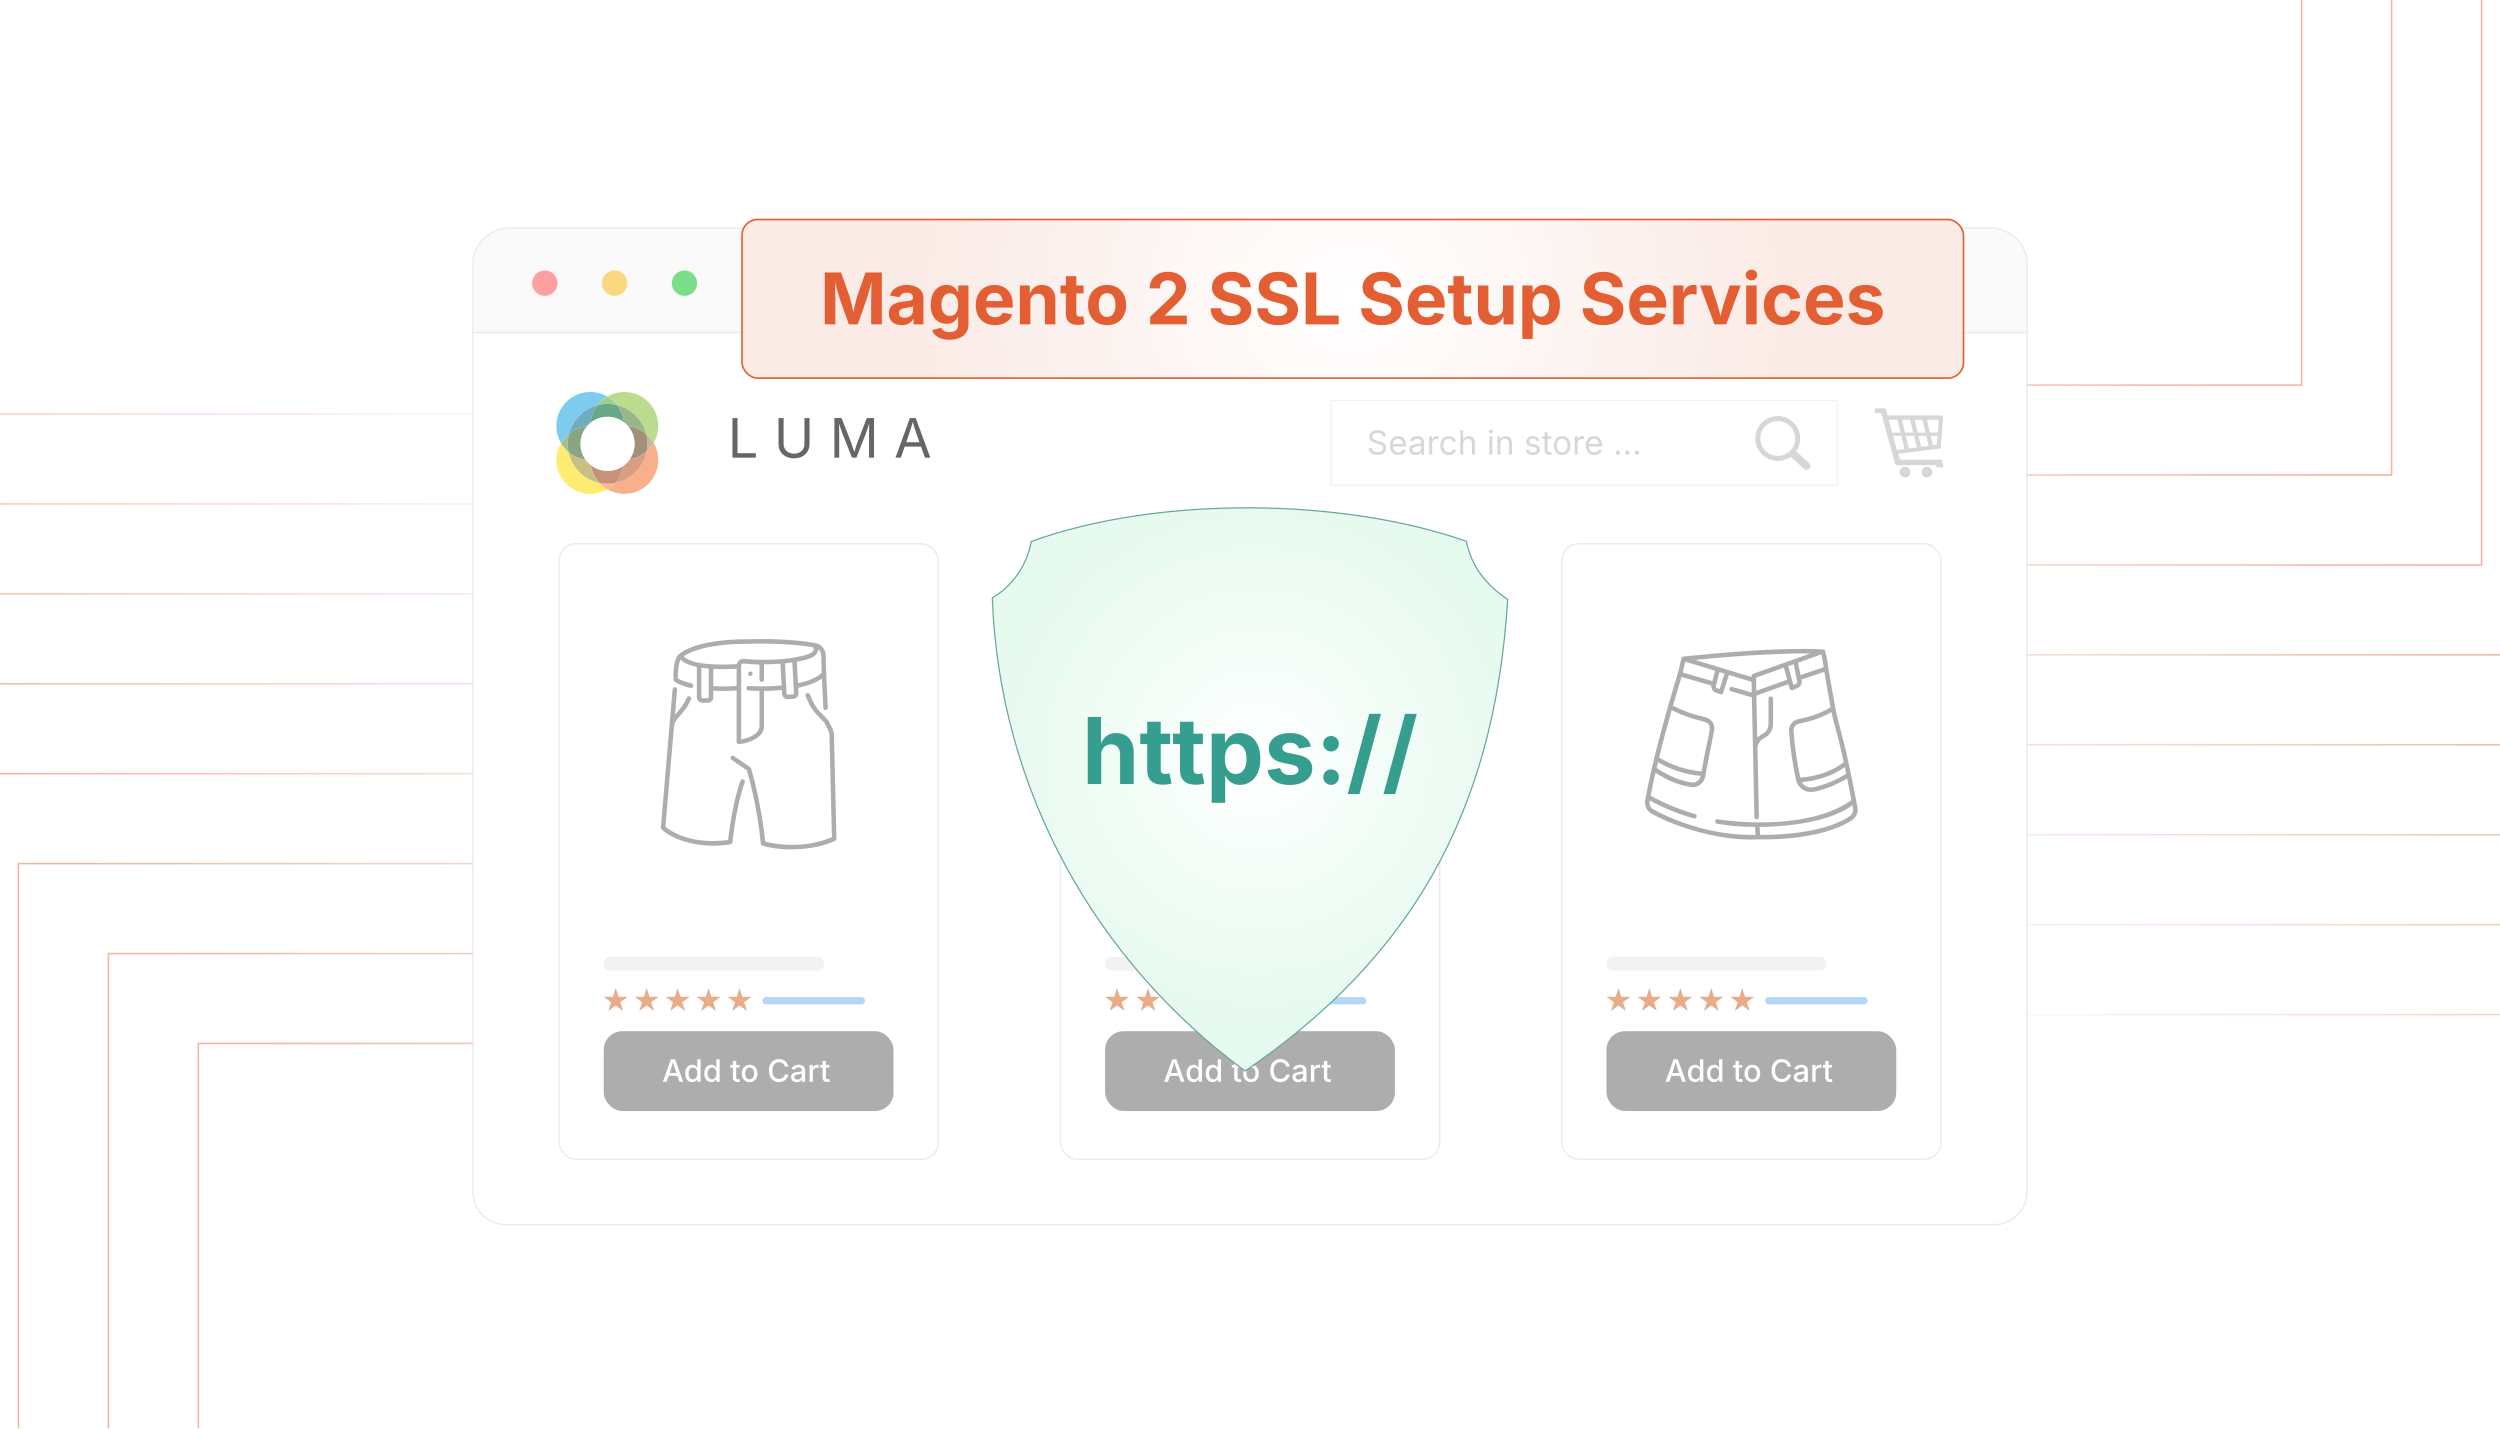 <?xml version="1.0" encoding="UTF-8"?><svg id="Layer_1" xmlns="http://www.w3.org/2000/svg" xmlns:xlink="http://www.w3.org/1999/xlink" viewBox="0 0 350 200"><defs><clipPath id="clippath"><rect x="-325" y="297.055" width="1000" height="400" fill="none" stroke-width="0"/></clipPath><linearGradient id="linear-gradient" x1="385.522" y1="956.536" x2="717.165" y2="956.536" gradientTransform="translate(1012.481 1297.785) rotate(-180)" gradientUnits="userSpaceOnUse"><stop offset=".059" stop-color="#ed9377"/><stop offset=".457" stop-color="#f5c5b6"/><stop offset=".822" stop-color="#fceeea"/><stop offset="1" stop-color="#fff"/></linearGradient><linearGradient id="linear-gradient-2" x1="414.303" y1="985.317" x2="745.946" y2="985.317" xlink:href="#linear-gradient"/><linearGradient id="linear-gradient-3" x1="443.084" y1="1014.097" x2="774.727" y2="1014.097" xlink:href="#linear-gradient"/><linearGradient id="linear-gradient-4" x1="471.865" y1="1042.878" x2="803.508" y2="1042.878" xlink:href="#linear-gradient"/><linearGradient id="linear-gradient-5" x1="500.645" y1="1071.659" x2="832.288" y2="1071.659" xlink:href="#linear-gradient"/><clipPath id="clippath-1"><rect x="0" width="350" height="200" fill="none" stroke-width="0"/></clipPath><linearGradient id="linear-gradient-6" x1="-60.474" y1="130.386" x2="84.6" y2="130.386" gradientTransform="matrix(1,0,0,1,0,0)" xlink:href="#linear-gradient"/><linearGradient id="linear-gradient-7" x1="-47.884" y1="142.976" x2="97.19" y2="142.976" gradientTransform="matrix(1,0,0,1,0,0)" xlink:href="#linear-gradient"/><linearGradient id="linear-gradient-8" x1="-35.294" y1="155.565" x2="109.779" y2="155.565" gradientTransform="matrix(1,0,0,1,0,0)" xlink:href="#linear-gradient"/><linearGradient id="linear-gradient-9" x1="-22.704" y1="168.155" x2="122.369" y2="168.155" gradientTransform="matrix(1,0,0,1,0,0)" xlink:href="#linear-gradient"/><linearGradient id="linear-gradient-10" x1="-10.114" y1="180.745" x2="134.959" y2="180.745" gradientTransform="matrix(1,0,0,1,0,0)" xlink:href="#linear-gradient"/><linearGradient id="linear-gradient-11" x1="2.476" y1="193.335" x2="147.549" y2="193.335" gradientTransform="matrix(1,0,0,1,0,0)" xlink:href="#linear-gradient"/><linearGradient id="linear-gradient-12" x1="15.065" y1="205.925" x2="160.139" y2="205.925" gradientTransform="matrix(1,0,0,1,0,0)" xlink:href="#linear-gradient"/><linearGradient id="linear-gradient-13" x1="27.655" y1="218.514" x2="172.729" y2="218.514" gradientTransform="matrix(1,0,0,1,0,0)" xlink:href="#linear-gradient"/><linearGradient id="linear-gradient-14" x1="602.008" y1="1228.171" x2="747.081" y2="1228.171" xlink:href="#linear-gradient"/><linearGradient id="linear-gradient-15" x1="614.597" y1="1240.761" x2="759.671" y2="1240.761" xlink:href="#linear-gradient"/><linearGradient id="linear-gradient-16" x1="627.187" y1="1253.351" x2="772.26" y2="1253.351" xlink:href="#linear-gradient"/><linearGradient id="linear-gradient-17" x1="639.777" y1="1265.94" x2="784.85" y2="1265.94" xlink:href="#linear-gradient"/><linearGradient id="linear-gradient-18" x1="652.367" y1="1278.53" x2="797.44" y2="1278.53" xlink:href="#linear-gradient"/><linearGradient id="linear-gradient-19" x1="664.957" y1="1291.12" x2="810.03" y2="1291.12" xlink:href="#linear-gradient"/><linearGradient id="linear-gradient-20" x1="677.547" y1="1303.71" x2="822.62" y2="1303.71" xlink:href="#linear-gradient"/><linearGradient id="linear-gradient-21" x1="690.136" y1="1316.3" x2="835.21" y2="1316.3" xlink:href="#linear-gradient"/><filter id="drop-shadow-1" filterUnits="userSpaceOnUse"><feOffset dx="0" dy="1.707"/><feGaussianBlur result="blur" stdDeviation="1.365"/><feFlood flood-color="#333" flood-opacity=".09"/><feComposite in2="blur" operator="in"/><feComposite in="SourceGraphic"/></filter><radialGradient id="radial-gradient" cx="176.137" cy="104.645" fx="176.137" fy="104.645" r="37.788" gradientUnits="userSpaceOnUse"><stop offset="0" stop-color="#fff"/><stop offset="1" stop-color="#e6faef"/></radialGradient><filter id="drop-shadow-2" filterUnits="userSpaceOnUse"><feOffset dx="0" dy="2.187"/><feGaussianBlur result="blur-2" stdDeviation="1.75"/><feFlood flood-color="#333" flood-opacity=".09"/><feComposite in2="blur-2" operator="in"/><feComposite in="SourceGraphic"/></filter><radialGradient id="radial-gradient-2" cx="188.317" cy="39.646" fx="188.317" fy="39.646" r="55.711" gradientTransform="translate(-17.042) scale(1.096 1)" gradientUnits="userSpaceOnUse"><stop offset="0" stop-color="#fff"/><stop offset=".827" stop-color="#fbeeea"/><stop offset="1" stop-color="#fbebe6"/></radialGradient></defs><g opacity=".7"><g clip-path="url(#clippath)"><polyline points="626.709 175.428 626.709 506.821 295.316 506.821" fill="none" stroke="url(#linear-gradient)" stroke-miterlimit="10" stroke-width=".5"/><polyline points="597.928 146.647 597.928 478.04 266.535 478.04" fill="none" stroke="url(#linear-gradient-2)" stroke-miterlimit="10" stroke-width=".5"/><polyline points="569.147 117.866 569.147 449.26 237.754 449.26" fill="none" stroke="url(#linear-gradient-3)" stroke-miterlimit="10" stroke-width=".5"/><polyline points="540.366 89.086 540.366 420.479 208.973 420.479" fill="none" stroke="url(#linear-gradient-4)" stroke-miterlimit="10" stroke-width=".5"/><polyline points="511.586 60.305 511.586 391.698 180.193 391.698" fill="none" stroke="url(#linear-gradient-5)" stroke-miterlimit="10" stroke-width=".5"/></g></g><g opacity=".7"><g clip-path="url(#clippath-1)"><polyline points="-60.364 202.922 -60.364 57.958 84.6 57.958" fill="none" stroke="url(#linear-gradient-6)" stroke-miterlimit="10" stroke-width=".219"/><polyline points="-47.774 215.512 -47.774 70.548 97.19 70.548" fill="none" stroke="url(#linear-gradient-7)" stroke-miterlimit="10" stroke-width=".219"/><polyline points="-35.184 228.102 -35.184 83.138 109.779 83.138" fill="none" stroke="url(#linear-gradient-8)" stroke-miterlimit="10" stroke-width=".219"/><polyline points="-22.595 240.692 -22.595 95.728 122.369 95.728" fill="none" stroke="url(#linear-gradient-9)" stroke-miterlimit="10" stroke-width=".219"/><polyline points="-10.005 253.282 -10.005 108.318 134.959 108.318" fill="none" stroke="url(#linear-gradient-10)" stroke-miterlimit="10" stroke-width=".219"/><polyline points="2.585 265.871 2.585 120.907 147.549 120.907" fill="none" stroke="url(#linear-gradient-11)" stroke-miterlimit="10" stroke-width=".219"/><polyline points="15.175 278.461 15.175 133.497 160.139 133.497" fill="none" stroke="url(#linear-gradient-12)" stroke-miterlimit="10" stroke-width=".219"/><polyline points="27.765 291.051 27.765 146.087 172.729 146.087" fill="none" stroke="url(#linear-gradient-13)" stroke-miterlimit="10" stroke-width=".219"/><polyline points="410.364 -2.922 410.364 142.042 265.4 142.042" fill="none" stroke="url(#linear-gradient-14)" stroke-miterlimit="10" stroke-width=".219"/><polyline points="397.774 -15.512 397.774 129.452 252.81 129.452" fill="none" stroke="url(#linear-gradient-15)" stroke-miterlimit="10" stroke-width=".219"/><polyline points="385.185 -28.102 385.185 116.862 240.221 116.862" fill="none" stroke="url(#linear-gradient-16)" stroke-miterlimit="10" stroke-width=".219"/><polyline points="372.595 -40.692 372.595 104.272 227.631 104.272" fill="none" stroke="url(#linear-gradient-17)" stroke-miterlimit="10" stroke-width=".219"/><polyline points="360.005 -53.282 360.005 91.682 215.041 91.682" fill="none" stroke="url(#linear-gradient-18)" stroke-miterlimit="10" stroke-width=".219"/><polyline points="347.415 -65.871 347.415 79.093 202.451 79.093" fill="none" stroke="url(#linear-gradient-19)" stroke-miterlimit="10" stroke-width=".219"/><polyline points="334.825 -78.461 334.825 66.503 189.861 66.503" fill="none" stroke="url(#linear-gradient-20)" stroke-miterlimit="10" stroke-width=".219"/><polyline points="322.235 -91.051 322.235 53.913 177.271 53.913" fill="none" stroke="url(#linear-gradient-21)" stroke-miterlimit="10" stroke-width=".219"/></g></g><path d="M283.782,36.874v129.958c0,2.555-2.074,4.624-4.628,4.624H70.842c-2.555,0-4.624-2.069-4.624-4.624V36.874c0-2.555,2.069-4.628,4.624-4.943h208.312c2.555.315,4.628,2.388,4.628,4.943Z" fill="#fff" stroke-width="0"/><g opacity=".6"><path d="M283.782,36.873c0-2.554-2.071-4.625-4.625-4.943H70.844c-2.554.318-4.625,2.389-4.625,4.943v9.692h217.563v-9.692Z" fill="#f7f7f7" stroke="#e0e0e0" stroke-miterlimit="10" stroke-width=".219"/><path d="M66.218,46.565v120.266c0,2.554,2.071,4.625,4.625,4.625h208.312c2.554,0,4.625-2.071,4.625-4.625V46.565H66.218Z" fill="#fff" stroke="#e0e0e0" stroke-miterlimit="10" stroke-width=".219"/><circle cx="76.275" cy="39.646" r="1.777" fill="#ff6160" stroke-width="0"/><circle cx="86.05" cy="39.646" r="1.777" fill="#f8bd2a" stroke-width="0"/><circle cx="95.825" cy="39.646" r="1.777" fill="#21c83c" stroke-width="0"/><rect x="186.377" y="56.077" width="70.85" height="11.868" fill="#fff" stroke="#eaeaea" stroke-miterlimit="10" stroke-width=".219"/><path d="M192.842,63.702c-.245,0-.457-.04-.638-.118-.18-.079-.32-.19-.423-.332-.102-.142-.159-.308-.173-.498h.444c.013.127.056.233.13.316.074.083.17.144.286.185.116.04.241.06.373.06.153,0,.291-.025.414-.076.122-.05.219-.121.29-.212.072-.091.107-.197.107-.317,0-.109-.03-.198-.092-.267s-.144-.124-.245-.169c-.102-.044-.214-.083-.336-.116l-.41-.116c-.273-.078-.486-.189-.639-.333-.151-.144-.228-.329-.228-.554,0-.191.052-.359.155-.502s.243-.255.419-.334c.177-.079.374-.119.593-.119.224,0,.421.04.593.119s.308.186.407.322c.1.136.152.29.158.462h-.424c-.019-.166-.099-.294-.237-.384-.138-.09-.309-.136-.511-.136-.145,0-.273.024-.384.072s-.196.113-.257.196-.091.177-.091.284c0,.119.037.214.11.286.074.072.161.129.263.169.101.04.192.072.274.095l.34.093c.091.024.191.058.302.101s.216.099.316.17c.1.07.183.16.247.269.065.108.097.242.097.4,0,.185-.048.352-.144.501-.097.149-.237.267-.421.353-.184.087-.406.13-.668.13Z" fill="#bcbcbc" stroke-width="0"/><path d="M195.772,63.697c-.246,0-.458-.055-.637-.164s-.316-.262-.413-.459c-.097-.196-.144-.425-.144-.686,0-.262.047-.492.142-.691.094-.199.228-.355.399-.468.173-.112.375-.169.606-.169.136,0,.269.022.4.067s.251.117.358.216c.106.1.192.231.256.394.065.163.096.362.096.597v.171h-1.978v-.346h1.758l-.191.127c0-.167-.026-.316-.079-.446s-.13-.231-.233-.305-.232-.111-.386-.111-.285.038-.395.113-.192.173-.251.294c-.058.121-.086.251-.086.389v.23c0,.189.032.349.098.48.065.132.157.231.275.299.117.068.254.102.409.102.1,0,.191-.015.273-.043s.152-.072.212-.131.104-.131.137-.218l.397.109c-.039.127-.106.24-.2.337-.095.097-.211.173-.351.228-.139.055-.296.082-.471.082Z" fill="#bcbcbc" stroke-width="0"/><path d="M198.182,63.702c-.161,0-.308-.03-.44-.091-.131-.061-.235-.15-.314-.267-.077-.117-.116-.259-.116-.426,0-.146.029-.265.087-.355.058-.091.135-.163.231-.216.097-.052.203-.091.32-.117s.234-.046.353-.061c.151-.02.275-.035.371-.046.096-.01.167-.029.214-.055.046-.026.069-.07.069-.132v-.014c0-.106-.019-.196-.06-.27-.039-.074-.099-.13-.178-.17s-.178-.059-.296-.059c-.122,0-.227.019-.312.057-.087.038-.157.086-.211.143-.055.057-.095.115-.122.175l-.395-.13c.065-.155.153-.276.265-.363.11-.087.233-.149.367-.186s.266-.055.397-.055c.085,0,.182.01.291.031.108.021.213.061.315.122.101.06.185.151.251.27.065.12.099.279.099.477v1.681h-.403v-.347h-.027c-.029.06-.075.121-.14.184-.064.063-.146.116-.248.159s-.225.064-.369.064ZM198.252,63.339c.152,0,.28-.03.386-.089.104-.06.185-.137.239-.231.055-.095.082-.194.082-.298v-.353c-.017.019-.054.038-.109.053-.057.016-.121.03-.192.043-.072.012-.143.022-.21.031-.068.008-.121.015-.161.019-.099.012-.191.033-.277.062s-.154.073-.206.13-.077.134-.077.231c0,.088.022.162.068.221.045.059.107.104.186.135.079.03.17.045.272.045Z" fill="#bcbcbc" stroke-width="0"/><path d="M200.091,63.643v-2.549h.397v.392h.027c.047-.129.131-.233.252-.311s.258-.117.409-.117c.03,0,.066.001.108.002s.075.003.1.005v.413c-.013-.003-.043-.008-.092-.014-.048-.006-.1-.009-.154-.009-.122,0-.231.025-.327.077-.097.051-.173.121-.228.209s-.082.191-.082.307v1.596h-.41Z" fill="#bcbcbc" stroke-width="0"/><path d="M202.808,63.697c-.231,0-.434-.055-.607-.164s-.31-.263-.407-.46c-.097-.198-.145-.427-.145-.689,0-.266.049-.498.145-.696.098-.199.233-.352.407-.462s.377-.164.607-.164c.123,0,.239.016.349.048.11.032.21.078.301.138.09.06.168.134.233.221.065.088.115.187.15.298l-.395.112c-.019-.065-.046-.126-.084-.18s-.084-.102-.139-.143c-.054-.041-.115-.071-.185-.094-.07-.022-.146-.033-.231-.033-.17,0-.31.044-.419.133s-.191.206-.244.35c-.054.144-.08.302-.08.472,0,.168.026.323.08.466.053.144.135.26.244.348.109.088.249.132.419.132.085,0,.164-.011.235-.034.071-.022.135-.055.19-.097.056-.042.102-.092.14-.149s.066-.121.085-.19l.392.112c-.033.114-.083.215-.149.305-.065.089-.144.165-.235.228-.092.064-.192.111-.304.144-.11.033-.229.049-.353.049Z" fill="#bcbcbc" stroke-width="0"/><path d="M204.849,62.115v1.528h-.41v-3.397h.41v1.466h-.07c.077-.236.188-.403.332-.502.144-.099.311-.148.505-.148.172,0,.322.035.452.106s.231.177.304.319.108.321.108.537v1.619h-.413v-1.585c0-.196-.052-.35-.154-.461-.102-.111-.242-.167-.42-.167-.122,0-.231.027-.329.08-.097.053-.174.131-.23.232-.057.102-.085.226-.085.372Z" fill="#bcbcbc" stroke-width="0"/><path d="M208.72,60.676c-.077,0-.144-.027-.2-.08-.057-.053-.084-.117-.084-.191,0-.076.027-.14.084-.193.056-.052.123-.079.2-.079.079,0,.147.026.203.079.057.053.085.117.085.193,0,.075-.028.138-.085.191-.056.053-.124.08-.203.08ZM208.513,63.643v-2.549h.41v2.549h-.41Z" fill="#bcbcbc" stroke-width="0"/><path d="M210.054,62.115v1.528h-.41v-2.549h.395l.002.618h-.057c.077-.236.188-.403.332-.502.144-.099.311-.148.505-.148.172,0,.322.035.451.106s.23.177.302.319.108.321.108.537v1.619h-.41v-1.585c0-.196-.052-.35-.154-.461-.102-.111-.242-.167-.42-.167-.122,0-.231.027-.329.08-.097.053-.174.131-.23.232-.057.102-.085.226-.085.372Z" fill="#bcbcbc" stroke-width="0"/><path d="M214.582,63.697c-.175,0-.33-.025-.466-.076-.137-.051-.248-.127-.337-.227-.088-.1-.147-.224-.178-.369l.39-.094c.037.14.105.243.207.308.101.065.228.098.379.098.179,0,.32-.038.426-.114.105-.076.158-.167.158-.272,0-.088-.03-.162-.092-.22-.061-.058-.156-.102-.282-.131l-.424-.101c-.231-.055-.403-.139-.516-.254s-.168-.262-.168-.441c0-.146.041-.274.123-.386s.193-.199.336-.262.304-.095.484-.095c.175,0,.323.026.446.079.122.052.222.124.298.217.077.092.135.198.173.318l-.372.096c-.035-.091-.093-.174-.174-.248-.082-.074-.204-.112-.368-.112-.152,0-.279.035-.38.105-.102.07-.152.158-.152.265,0,.094.035.17.103.227.068.057.177.102.325.138l.386.091c.231.055.402.139.513.254.111.115.167.26.167.435,0,.149-.042.282-.127.398-.084.116-.202.208-.353.275s-.326.1-.525.1Z" fill="#bcbcbc" stroke-width="0"/><path d="M217.184,61.093v.351h-1.317v-.351h1.317ZM216.249,60.487h.41v2.495c0,.114.023.197.069.249.047.053.124.079.231.079.026,0,.06-.003.1-.009.04-.006.077-.012.11-.019l.085.347c-.043.015-.091.026-.145.034-.054.008-.107.011-.16.011-.221,0-.393-.058-.516-.174s-.185-.278-.185-.487v-2.526Z" fill="#bcbcbc" stroke-width="0"/><path d="M218.7,63.697c-.231,0-.434-.055-.607-.164s-.31-.263-.407-.46c-.097-.198-.145-.427-.145-.689,0-.266.049-.498.145-.696.098-.199.233-.352.407-.462s.377-.164.607-.164c.232,0,.436.055.611.164s.31.263.408.462c.098.198.145.431.145.696,0,.262-.048.491-.145.689-.098.197-.233.351-.408.46s-.379.164-.611.164ZM218.7,63.33c.172,0,.314-.044.425-.132.11-.088.192-.204.246-.348.053-.144.079-.299.079-.466,0-.169-.026-.326-.079-.471-.054-.145-.136-.262-.246-.351-.111-.089-.253-.133-.425-.133-.17,0-.31.044-.419.133s-.191.206-.244.35c-.054.144-.08.302-.08.472,0,.168.026.323.08.466.053.144.135.26.244.348.109.088.249.132.419.132Z" fill="#bcbcbc" stroke-width="0"/><path d="M220.463,63.643v-2.549h.397v.392h.027c.047-.129.131-.233.252-.311s.258-.117.409-.117c.03,0,.066.001.108.002s.075.003.1.005v.413c-.013-.003-.043-.008-.092-.014-.048-.006-.1-.009-.154-.009-.122,0-.231.025-.327.077-.097.051-.173.121-.228.209s-.082.191-.082.307v1.596h-.41Z" fill="#bcbcbc" stroke-width="0"/><path d="M223.215,63.697c-.246,0-.458-.055-.637-.164s-.316-.262-.413-.459c-.097-.196-.144-.425-.144-.686,0-.262.047-.492.142-.691.094-.199.228-.355.399-.468.173-.112.375-.169.606-.169.136,0,.269.022.4.067s.251.117.358.216c.106.1.192.231.256.394.065.163.096.362.096.597v.171h-1.978v-.346h1.758l-.191.127c0-.167-.026-.316-.079-.446s-.13-.231-.233-.305-.232-.111-.386-.111-.285.038-.395.113-.192.173-.251.294c-.058.121-.086.251-.086.389v.23c0,.189.032.349.098.48.065.132.157.231.275.299.117.068.254.102.409.102.1,0,.191-.015.273-.043s.152-.072.212-.131.104-.131.137-.218l.397.109c-.039.127-.106.24-.2.337-.095.097-.211.173-.351.228-.139.055-.296.082-.471.082Z" fill="#bcbcbc" stroke-width="0"/><path d="M226.492,63.672c-.085,0-.158-.03-.218-.09-.06-.06-.09-.132-.09-.218,0-.085.029-.158.09-.218.06-.06.133-.09.218-.09s.157.03.218.09c.06.06.09.133.09.218,0,.085-.03.158-.09.218-.06.06-.133.09-.218.09Z" fill="#bcbcbc" stroke-width="0"/><path d="M227.837,63.672c-.085,0-.158-.03-.218-.09-.06-.06-.09-.132-.09-.218,0-.085.029-.158.09-.218.06-.06.133-.09.218-.09s.157.03.218.09c.06.06.09.133.09.218,0,.085-.03.158-.09.218-.06.06-.133.09-.218.09Z" fill="#bcbcbc" stroke-width="0"/><path d="M229.183,63.672c-.085,0-.158-.03-.218-.09-.06-.06-.09-.132-.09-.218,0-.085.029-.158.09-.218.06-.06.133-.09.218-.09s.157.03.218.09c.06.06.09.133.09.218,0,.085-.03.158-.09.218-.06.06-.133.09-.218.09Z" fill="#bcbcbc" stroke-width="0"/><path d="M248.887,58.245h.001v0c.867 0,1.653.352,2.221.921.567.568.919,1.352.919,2.219h0v.005h-0c-0.0.349-.058.685-.163.999-.018.053-.036.103-.055.151v0c-.091.23-.208.448-.349.648l1.828,1.643.001.001.01.009.001.001c.103.098.159.23.167.363.007.132-.034.267-.124.375l-.001.001-.011.013-.002.002-.009.01-.001.001c-.098.103-.23.159-.363.166-.132.007-.267-.034-.375-.124l-.001-.001-.013-.011-.002-.002-1.87-1.681c-.055.039-.112.076-.169.111-.077.048-.158.092-.24.133-.421.21-.897.328-1.4.328v0h-.001v-0c-.867-0-1.653-.352-2.221-.921-.568-.568-.919-1.353-.919-2.219h-0v-.003h0c0-.867.352-1.653.921-2.221.568-.567,1.352-.919,2.219-.919v-0h.002ZM248.887,58.95v0h-.003v-0c-.672 0-1.281.273-1.721.714-.441.441-.714,1.05-.714,1.723h0v.003h-0c0.0.672.273,1.28.714,1.721.441.441,1.05.714,1.723.714v-0h.003v0c.672-0,1.28-.273,1.721-.714.441-.441.714-1.05.714-1.722h-0v-.003h0c-0-.672-.273-1.281-.714-1.721-.441-.441-1.05-.714-1.722-.714h0Z" fill="#bcbcbc" stroke-width="0"/><path d="M264.258,58.169h7.339c.48,0,.454.194.412.69l-.273,3.479c-.046.554-.007.42-.595.504l-5.398.687.285.828h5.814c.079.294.186.773.264,1.101h-.966l-.093-.335h-4.646c-1.066-.018-.959.271-1.214-.65l-1.831-6.657h-.879v-.638h1.542c.072.268.171.72.238.991h0ZM266.701,65.352c.411,0,.746.334.746.746,0,.412-.334.746-.746.746s-.746-.334-.746-.746c0-.411.334-.746.746-.746h0ZM269.777,65.352c.411,0,.746.334.746.746,0,.412-.334.746-.746.746-.412,0-.746-.334-.746-.746,0-.411.334-.746.746-.746h0ZM264.901,60.566h1.188l-.431-1.802c-.425,0-.843-.001-1.253-.001l.145.54.005-.001.347,1.264h0ZM266.278,58.765l.431,1.801h1.144l-.433-1.8-1.142-.002h0ZM268.043,58.767l.433,1.799h1.094l-.431-1.797-1.096-.002h0ZM269.76,58.769l.431,1.797h1.095l.121-1.444c.034-.403.105-.352-.285-.352-.445-.001-.901-.002-1.362-.002h0ZM271.248,61.024h-.947l.312,1.303.077-.01c.477-.068.446.041.484-.41l.074-.883h0ZM270.011,62.409l-.332-1.385h-1.093l.367,1.529,1.058-.144h0ZM268.351,62.635l-.388-1.612h-1.145l.422,1.763,1.11-.151h0ZM266.639,62.868l-.441-1.845h-1.171l.547,1.99,1.065-.145h0Z" fill="#bcbcbc" fill-rule="evenodd" stroke-width="0"/><path d="M85.026,55.515c-.543.312-1.019.731-1.398,1.226-1.929.507-3.448,2.019-3.962,3.943-.457.367-.843.817-1.136,1.326-.407-.7-.638-1.512-.638-2.379,0-2.626,2.129-4.755,4.755-4.755.867,0,1.681.231,2.379.638Z" fill="#26aae4" stroke-width="0"/><path d="M86.407,56.722c-.433-.11-.886-.167-1.353-.167-.493,0-.972.064-1.426.186.379-.495.855-.914,1.398-1.226.536.309,1.005.719,1.381,1.207Z" fill="#57b342" stroke-width="0"/><path d="M92.157,59.632c0,.867-.231,1.679-.638,2.379-.274-.479-.633-.905-1.055-1.26-.505-1.979-2.071-3.536-4.057-4.029-.376-.488-.845-.898-1.381-1.207.7-.407,1.512-.638,2.376-.638,2.626,0,4.755,2.129,4.755,4.755Z" fill="#8cc545" stroke-width="0"/><path d="M85.024,68.506c-.698.407-1.51.638-2.376.638-2.626,0-4.755-2.129-4.755-4.755,0-.867.231-1.679.638-2.379.276.481.636.907,1.06,1.264.445,2.162,2.143,3.867,4.303,4.322.326.357.707.667,1.131.91Z" fill="#fedf16" stroke-width="0"/><path d="M79.473,62.137c0,.391.041.771.117,1.138-.424-.357-.783-.783-1.06-1.264.293-.51.679-.96,1.136-1.326-.126.464-.193.95-.193,1.452Z" fill="#5f9853" stroke-width="0"/><path d="M91.519,62.011c-.26.452-.593.857-.986,1.2.069-.348.105-.707.105-1.074,0-.479-.059-.943-.174-1.386.421.355.781.781,1.055,1.26Z" fill="#998d56" stroke-width="0"/><path d="M92.157,64.389c0,2.626-2.129,4.755-4.755,4.755-.864,0-1.676-.231-2.376-.638.417-.24.793-.543,1.117-.893,2.217-.438,3.96-2.186,4.391-4.403.393-.343.726-.748.986-1.2.407.7.638,1.512.638,2.379Z" fill="#f47a3d" stroke-width="0"/><path d="M86.143,67.614c-.324.35-.7.652-1.117.893h-.002c-.424-.243-.805-.552-1.131-.91.374.081.764.124,1.162.124.371,0,.736-.036,1.088-.107Z" fill="#ff8538" stroke-width="0"/><path d="M83.628,56.742c-.545.707-.893,1.571-.964,2.517v.002c-.143.117-.279.248-.402.388-.981.079-1.876.452-2.595,1.036.514-1.924,2.033-3.436,3.962-3.943Z" fill="#0b7598" stroke-width="0"/><path d="M87.383,59.211c-.638-.51-1.448-.814-2.329-.814-.91,0-1.743.324-2.391.862.071-.945.419-1.81.964-2.517.455-.121.933-.186,1.426-.186.467,0,.919.057,1.353.167.545.698.895,1.555.976,2.488Z" fill="#026e35" stroke-width="0"/><path d="M90.465,60.751c-.719-.607-1.621-1.005-2.612-1.098-.143-.162-.3-.309-.469-.443-.081-.933-.431-1.791-.976-2.488,1.986.493,3.553,2.05,4.057,4.029Z" fill="#55863a" stroke-width="0"/><path d="M90.638,62.137c0,.367-.036.726-.105,1.074-.676.593-1.522.998-2.455,1.131.452-.619.719-1.381.719-2.205,0-.955-.357-1.824-.945-2.483.991.093,1.893.49,2.612,1.098.114.443.174.907.174,1.386Z" fill="#64481f" stroke-width="0"/><path d="M90.534,63.211c-.431,2.217-2.174,3.965-4.391,4.403.633-.683,1.064-1.555,1.207-2.522.279-.214.524-.467.729-.75.933-.133,1.779-.538,2.455-1.131Z" fill="#bf5e2d" stroke-width="0"/><path d="M87.35,65.092c-.143.967-.574,1.838-1.207,2.522-.352.071-.717.107-1.088.107-.398,0-.788-.043-1.162-.124-.636-.695-1.067-1.579-1.2-2.557.645.526,1.467.841,2.362.841.864,0,1.662-.293,2.295-.788Z" fill="#a14a23" stroke-width="0"/><path d="M83.893,67.597c-2.16-.455-3.857-2.16-4.303-4.322.679.572,1.519.957,2.445,1.074h.002c.186.257.407.49.655.691.133.979.564,1.862,1.2,2.557Z" fill="#a59330" stroke-width="0"/><path d="M81.312,62.137c0,.826.269,1.591.724,2.212-.926-.117-1.767-.502-2.445-1.074-.076-.367-.117-.748-.117-1.138,0-.502.067-.988.193-1.452.719-.583,1.614-.957,2.595-1.036-.591.66-.95,1.531-.95,2.488Z" fill="#3a6933" stroke-width="0"/><path d="M88.855,62.137c0,.837-.271,1.61-.73,2.239-.208.288-.457.544-.74.761-.643.503-1.453.8-2.33.8-.909,0-1.743-.319-2.398-.853-.251-.203-.476-.44-.665-.701h-.002c-.462-.631-.735-1.407-.735-2.246,0-.972.365-1.857.965-2.526.126-.143.264-.276.409-.394v-.002c.658-.546,1.504-.875,2.427-.875.894,0,1.716.309,2.364.827.172.135.331.285.476.45.597.67.96,1.552.96,2.522Z" fill="#fff" stroke-width="0"/><path d="M102.542,64.074v-5.547h.708v4.921h2.568v.625h-3.276Z" fill="#000" stroke-width="0"/><path d="M111.168,64.164c-.436,0-.818-.085-1.145-.257-.327-.171-.579-.406-.758-.704s-.268-.637-.268-1.016v-3.66h.708v3.603c0,.266.059.502.177.71.118.207.286.37.504.489s.479.179.782.179.563-.06.78-.179c.217-.119.384-.282.501-.489.117-.207.175-.444.175-.71v-3.603h.708v3.66c0,.379-.089.718-.268,1.016s-.43.532-.754.704-.704.257-1.141.257Z" fill="#000" stroke-width="0"/><path d="M116.815,64.074v-5.547h1.005l1.366,3.499c.032.082.069.184.11.307.041.123.084.256.13.4.046.144.09.288.132.43.043.143.08.275.112.397h-.156c.035-.114.073-.241.115-.382.042-.14.086-.283.132-.428.046-.145.09-.281.132-.408.043-.127.08-.232.112-.316l1.348-3.499h1.009v5.547h-.696v-3.168c0-.114.001-.245.002-.391.002-.146.004-.3.008-.461.003-.161.007-.325.011-.491.004-.167.007-.328.009-.484h.06c-.052.171-.107.345-.166.523-.058.177-.115.349-.171.514-.056.165-.108.316-.158.452-.049.137-.092.249-.127.339l-1.24,3.168h-.614l-1.258-3.168c-.035-.087-.076-.197-.123-.33-.047-.133-.099-.28-.154-.443-.056-.163-.114-.334-.173-.514-.06-.18-.121-.36-.183-.541h.067c.005.139.009.289.013.45.004.161.007.325.009.49s.005.324.008.476c.002.153.003.29.003.412v3.168h-.674Z" fill="#000" stroke-width="0"/><path d="M125.369,64.074l2.014-5.547h.819l2.04,5.547h-.744l-1.177-3.291c-.072-.203-.156-.457-.251-.761-.096-.304-.212-.692-.348-1.163h.134c-.134.477-.25.869-.348,1.178-.098.309-.179.558-.244.746l-1.143,3.291h-.752ZM126.382,62.525v-.618h2.848v.618h-2.848Z" fill="#000" stroke-width="0"/><rect x="218.651" y="76.13" width="53.077" height="86.169" rx="2.366" ry="2.366" fill="#fff" stroke="#e0e0e0" stroke-miterlimit="10" stroke-width=".219"/><rect x="224.903" y="144.369" width="40.572" height="11.169" rx="2.588" ry="2.588" fill="#777" stroke-width="0"/><rect x="224.903" y="133.957" width="30.838" height="1.935" rx=".861" ry=".861" fill="#eaeaea" stroke-width="0"/><rect x="247.13" y="139.589" width="14.338" height="1.02" rx=".454" ry=".454" fill="#4898ef" opacity=".67" stroke-width="0"/><polygon points="226.581 138.336 226.976 139.554 228.257 139.554 227.221 140.307 227.617 141.526 226.581 140.773 225.544 141.526 225.94 140.307 224.903 139.554 226.185 139.554 226.581 138.336" fill="#d9743b" stroke-width="0"/><polygon points="230.914 138.336 231.31 139.554 232.591 139.554 231.555 140.307 231.951 141.526 230.914 140.773 229.878 141.526 230.274 140.307 229.237 139.554 230.518 139.554 230.914 138.336" fill="#d9743b" stroke-width="0"/><polygon points="235.248 138.336 235.644 139.554 236.925 139.554 235.888 140.307 236.284 141.526 235.248 140.773 234.211 141.526 234.607 140.307 233.571 139.554 234.852 139.554 235.248 138.336" fill="#d9743b" stroke-width="0"/><polygon points="239.581 138.336 239.977 139.554 241.258 139.554 240.222 140.307 240.618 141.526 239.581 140.773 238.545 141.526 238.941 140.307 237.904 139.554 239.185 139.554 239.581 138.336" fill="#d9743b" stroke-width="0"/><polygon points="243.915 138.336 244.311 139.554 245.592 139.554 244.555 140.307 244.951 141.526 243.915 140.773 242.879 141.526 243.274 140.307 242.238 139.554 243.519 139.554 243.915 138.336" fill="#d9743b" stroke-width="0"/><path d="M233.183,151.453l1.118-3.144h.591l1.139,3.144h-.52l-.612-1.749c-.048-.142-.1-.31-.157-.502-.057-.192-.122-.424-.197-.694h.098c-.072.273-.136.507-.193.702-.057.194-.107.359-.15.494l-.593,1.749h-.521ZM233.788,150.624v-.4h1.635v.4h-1.635Z" fill="#fff" stroke-width="0"/><path d="M237.294,151.5c-.191,0-.361-.049-.51-.147-.149-.098-.267-.237-.351-.419-.084-.183-.127-.4-.127-.653,0-.256.043-.475.129-.656s.203-.319.352-.415.317-.144.506-.144c.146,0,.265.024.353.072.09.049.159.105.21.17s.09.122.116.171h.025v-1.169h.464v3.144h-.451v-.369h-.038c-.026.051-.066.108-.118.173s-.123.121-.213.17-.206.073-.349.073ZM237.395,151.106c.132,0,.244-.035.334-.105.091-.07.16-.168.207-.293.047-.124.07-.268.07-.431,0-.165-.022-.308-.069-.43-.046-.122-.115-.217-.205-.285-.091-.067-.203-.102-.337-.102-.137,0-.25.035-.341.107-.091.071-.159.169-.204.292-.046.123-.069.262-.069.417s.023.297.07.422c.046.125.115.224.206.297.092.073.204.11.338.11Z" fill="#fff" stroke-width="0"/><path d="M239.965,151.5c-.191,0-.361-.049-.51-.147-.149-.098-.267-.237-.351-.419-.084-.183-.127-.4-.127-.653,0-.256.043-.475.129-.656s.203-.319.352-.415.317-.144.506-.144c.146,0,.265.024.353.072.09.049.159.105.21.17s.09.122.116.171h.025v-1.169h.464v3.144h-.451v-.369h-.038c-.026.051-.066.108-.118.173s-.123.121-.213.17-.206.073-.349.073ZM240.066,151.106c.132,0,.244-.035.334-.105.091-.07.16-.168.207-.293.047-.124.07-.268.07-.431,0-.165-.022-.308-.069-.43-.046-.122-.115-.217-.205-.285-.091-.067-.203-.102-.337-.102-.137,0-.25.035-.341.107-.091.071-.159.169-.204.292-.046.123-.069.262-.069.417s.023.297.07.422c.046.125.115.224.206.297.092.073.204.11.338.11Z" fill="#fff" stroke-width="0"/><path d="M243.918,149.095v.378h-1.278v-.378h1.278ZM242.983,148.533h.465v2.283c0,.094.019.163.06.207.04.045.105.066.197.066.024,0,.056-.002.095-.008.04-.006.073-.012.102-.017l.082.371c-.049.017-.102.029-.158.037-.056.007-.111.011-.166.011-.214,0-.38-.055-.498-.165s-.178-.266-.178-.465v-2.321Z" fill="#fff" stroke-width="0"/><path d="M245.329,151.502c-.221,0-.414-.051-.579-.152s-.294-.243-.385-.426c-.092-.183-.138-.396-.138-.638,0-.244.046-.458.138-.642.091-.184.22-.326.385-.428.165-.101.358-.151.579-.151.223,0,.416.051.581.151.165.102.294.244.385.428.092.184.138.398.138.642,0,.242-.046.455-.138.638-.091.183-.22.324-.385.426s-.358.152-.581.152ZM245.329,151.109c.144,0,.262-.038.355-.113s.163-.175.209-.299c.046-.125.068-.262.068-.411,0-.15-.022-.288-.068-.414s-.115-.227-.209-.302-.212-.113-.355-.113c-.142,0-.26.038-.352.113s-.162.176-.208.301c-.045.125-.068.264-.068.415,0,.149.023.286.068.411.046.124.115.224.208.299s.211.113.352.113Z" fill="#fff" stroke-width="0"/><path d="M249.441,151.495c-.272,0-.515-.065-.729-.192-.214-.129-.382-.315-.504-.556s-.184-.528-.184-.863c0-.336.061-.625.184-.866s.29-.427.504-.556c.214-.13.457-.194.729-.194.165,0,.321.024.467.072s.275.117.391.208c.114.092.209.203.284.334s.127.279.153.445h-.483c-.019-.101-.055-.189-.104-.266-.05-.076-.11-.142-.183-.194-.071-.054-.151-.094-.24-.12-.089-.027-.182-.041-.28-.041-.18,0-.342.046-.484.137s-.255.224-.336.398c-.082.175-.123.39-.123.643s.042.467.125.643c.083.175.195.307.337.397.143.089.303.134.481.134.099,0,.191-.014.279-.041s.168-.067.24-.12c.073-.053.134-.118.184-.195s.085-.165.104-.264h.485c-.023.154-.072.296-.145.425s-.167.241-.28.337c-.114.096-.245.169-.392.22-.147.052-.307.077-.479.077Z" fill="#fff" stroke-width="0"/><path d="M251.928,151.506c-.149,0-.284-.027-.405-.083s-.217-.137-.287-.244c-.07-.106-.105-.237-.105-.393,0-.133.026-.243.077-.329.052-.085.121-.153.209-.204s.185-.089.293-.114.217-.044.328-.057c.14-.017.253-.03.34-.041s.151-.028.193-.053c.041-.024.061-.065.061-.119v-.013c0-.089-.017-.163-.051-.224-.033-.06-.084-.107-.15-.141s-.15-.05-.25-.05c-.102,0-.19.017-.265.048s-.134.072-.18.121c-.045.05-.079.101-.102.154l-.438-.114c.054-.141.131-.254.231-.34.1-.085.214-.147.344-.188.129-.039.263-.059.4-.059.096,0,.197.011.304.033.107.022.208.064.302.123.095.059.171.142.231.248.059.107.089.246.089.418v1.565h-.45v-.323h-.022c-.031.06-.077.12-.138.178s-.137.105-.229.143-.202.056-.33.056ZM252.031,151.133c.126,0,.234-.025.324-.074s.159-.114.207-.196c.048-.081.071-.168.071-.26v-.301c-.017.017-.049.031-.096.045s-.101.025-.161.036-.119.019-.175.026c-.057.007-.102.013-.14.017-.087.012-.167.03-.239.057-.072.027-.13.065-.173.114s-.065.114-.065.196c0,.074.019.137.058.188.039.051.092.089.157.114.066.025.143.038.231.038Z" fill="#fff" stroke-width="0"/><path d="M253.722,151.453v-2.358h.449v.38h.025c.043-.13.119-.231.228-.304s.231-.11.369-.11c.029,0,.064.001.102.004.038.002.069.005.095.009v.443c-.017-.006-.049-.012-.097-.017-.048-.006-.097-.009-.145-.009-.107,0-.204.022-.289.067-.086.045-.153.107-.201.186-.048.08-.071.172-.071.275v1.433h-.464Z" fill="#fff" stroke-width="0"/><path d="M256.474,149.095v.378h-1.278v-.378h1.278ZM255.539,148.533h.465v2.283c0,.094.019.163.06.207.04.045.105.066.197.066.024,0,.056-.002.095-.008.04-.006.073-.012.102-.017l.082.371c-.049.017-.102.029-.158.037-.056.007-.111.011-.166.011-.214,0-.38-.055-.498-.165s-.178-.266-.178-.465v-2.321Z" fill="#fff" stroke-width="0"/><path d="M231.222,113.904c1.938,1.17,8.628,3.943,14.901,3.607.667.023,8.772.231,13.168-2.695.585-.39.881-1.091.752-1.783-.348-1.922-.869-4.548-1.375-6.828-.524-2.577-1.379-5.057-1.827-7.648l-.866-4.955c-.089-.841-.246-1.674-.468-2.49-.023-.078-.074-.144-.144-.186-7.594-.422-19.612,1.015-19.693.988-.134.017-.243.114-.275.245-.586,2.666-.637,2.462-1.869,6.726-1.319,4.652-2.276,8.317-3.104,12.626-.254.946-.129,1.877.801,2.393h0ZM259.417,113.148c.082.441-.106.888-.478,1.137-3.862,2.571-11.008,2.616-12.533,2.595l-.057-1.114c1.712-.003,9.197-.18,12.991-3.039.028.151.054.292.078.421ZM258.274,107.387c.066.308.133.622.199.941-1.214.754-2.529,1.333-3.905,1.72-.916.277-1.751.372-2.326-.553,1.525-.133,3.953-.595,6.031-2.107h.001ZM256.414,99.714c.228,1.151.556,2.276.861,3.408.31,1.186.588,2.38.851,3.578-2.072,1.615-4.597,2.058-6.088,2.171-.47-2.161-.783-4.353-.935-6.559-.033-.481.298-.91.772-1,1.196-.223,2.916-.682,4.536-1.614.001.005.002.011.003.016h.001ZM255.312,93.42c-.79.253-1.875.618-3.235,1.09l-.355-1.736,3.259-1.159c.145.595.256,1.198.331,1.806h0ZM253.456,91.481l-2.209.786-.081.029-5.744,2.043c-.127.045-.212.166-.212.3v.144l-7.899-2.398c3.135-.31,10.362-.95,16.145-.904ZM251.458,95.71l-.39.17-.719-2.618.766-.272.496,2.425c.025.122-.039.245-.153.296h0ZM250.21,95.163c-1.445.51-2.889,1.026-4.33,1.547-.005-.257-.038-1.623-.032-1.847l3.899-1.387.463,1.687ZM241.44,94.304l-.702,2.175c-.199-.094-.579-.138-.507-.448l.496-1.943c.178.054.535.162.713.216ZM235.938,92.635l4.178,1.268-.372,1.457-4.157-1.21.351-1.515ZM234.033,99.434c6.634,3.192,5.803-.754,4.18,8.561-2.104-.179-4.138-.845-5.941-1.945.581-2.37,1.212-4.686,1.762-6.616ZM232.135,106.712c1.819,1.068,3.853,1.721,5.954,1.912-.113.538-.581.927-1.13.941-1.395-.2-3.11-.742-5.016-2.045.061-.261.124-.528.191-.808ZM230.951,112.158l.017-.091c1.96,1.06,4.029,1.903,6.172,2.512.403.109.578-.49.176-.613-2.166-.615-4.255-1.474-6.226-2.561.198-1.041.427-2.124.676-3.217,1.994,1.29,3.67,1.825,5.169,2.015,1.064.015,1.862-.871,1.873-1.932l1.173-6.007c.16-.849-.385-1.672-1.229-1.856-1.575-.34-3.1-.877-4.54-1.598.565-1.96,1.019-3.442,1.207-4.046l4.174,1.215c-.053.41.179.803.563.956l.663.261c.165.064.351-.018.415-.184.002-.005.004-.01.005-.015l.81-2.509,3.165.961.032,1.512-2.743-.798c-.17-.046-.345.054-.391.224-.045.166.049.337.213.388l2.936.855c.086,4.102.269,12.618.356,16.765.015.412.638.411.637-.014l-.199-9.355c-.002-.041-.003-.172-.005-.215-.013-.617.339-1.184.898-1.446.782-.369,1.282-1.155,1.284-2.019v-3.518c-.006-.414-.629-.423-.637,0v3.518c-.002.617-.358,1.179-.917,1.442-.248.116-.472.278-.66.477l-.125-5.882c.609-.221,2.469-.892,4.485-1.604l.171.624c.048.171.225.27.396.222.013-.004.026-.008.039-.014l.727-.317c.449-.19.636-.703.493-1.155,1.336-.464,2.41-.826,3.201-1.081.016.086.888,5.094.872,4.974-1.596.962-3.33,1.43-4.523,1.652-.791.149-1.346.866-1.292,1.669.16,2.312.493,4.609.996,6.872.069.299.201.58.386.825.82,1.023,1.856.94,3.0.581,1.31-.356,2.78-1.046,3.762-1.641.206,1.008.405,2.017.596,3.027-5.517,3.956-15.313,3.232-18.706,2.682-.173-.035-.341.077-.375.25-.035.173.077.341.25.375.005.001.011.002.016.003,1.756.307,3.537.453,5.32.438l.057,1.116c-6.672.144-12.166-2.417-14.241-3.538-.428-.23-.659-.708-.575-1.186h0Z" fill="#777" stroke-width="0"/><rect x="78.272" y="76.13" width="53.077" height="86.169" rx="2.366" ry="2.366" fill="#fff" stroke="#e0e0e0" stroke-miterlimit="10" stroke-width=".219"/><rect x="84.524" y="144.369" width="40.572" height="11.169" rx="2.588" ry="2.588" fill="#777" stroke-width="0"/><rect x="84.524" y="133.957" width="30.838" height="1.935" rx=".861" ry=".861" fill="#eaeaea" stroke-width="0"/><rect x="106.75" y="139.589" width="14.338" height="1.02" rx=".454" ry=".454" fill="#4898ef" opacity=".67" stroke-width="0"/><polygon points="86.201 138.336 86.597 139.554 87.878 139.554 86.842 140.307 87.238 141.526 86.201 140.773 85.165 141.526 85.561 140.307 84.524 139.554 85.805 139.554 86.201 138.336" fill="#d9743b" stroke-width="0"/><polygon points="90.535 138.336 90.931 139.554 92.212 139.554 91.175 140.307 91.571 141.526 90.535 140.773 89.498 141.526 89.894 140.307 88.858 139.554 90.139 139.554 90.535 138.336" fill="#d9743b" stroke-width="0"/><polygon points="94.868 138.336 95.264 139.554 96.546 139.554 95.509 140.307 95.905 141.526 94.868 140.773 93.832 141.526 94.228 140.307 93.191 139.554 94.473 139.554 94.868 138.336" fill="#d9743b" stroke-width="0"/><polygon points="99.202 138.336 99.598 139.554 100.879 139.554 99.843 140.307 100.239 141.526 99.202 140.773 98.166 141.526 98.561 140.307 97.525 139.554 98.806 139.554 99.202 138.336" fill="#d9743b" stroke-width="0"/><polygon points="103.536 138.336 103.932 139.554 105.213 139.554 104.176 140.307 104.572 141.526 103.536 140.773 102.499 141.526 102.895 140.307 101.859 139.554 103.14 139.554 103.536 138.336" fill="#d9743b" stroke-width="0"/><path d="M92.803,151.453l1.118-3.144h.591l1.139,3.144h-.521l-.612-1.749c-.048-.142-.1-.31-.157-.502s-.123-.424-.197-.694h.097c-.072.273-.136.507-.193.702-.057.194-.107.359-.151.494l-.593,1.749h-.521ZM93.409,150.624v-.4h1.635v.4h-1.635Z" fill="#fff" stroke-width="0"/><path d="M96.915,151.5c-.191,0-.362-.049-.511-.147-.149-.098-.266-.237-.35-.419-.085-.183-.127-.4-.127-.653,0-.256.043-.475.128-.656.086-.182.203-.319.352-.415.149-.096.318-.144.506-.144.146,0,.264.024.353.072.089.049.159.105.21.17s.089.122.116.171h.025v-1.169h.464v3.144h-.451v-.369h-.038c-.027.051-.066.108-.118.173-.052.065-.123.121-.213.17-.09.049-.206.073-.348.073ZM97.016,151.106c.132,0,.244-.035.335-.105s.16-.168.206-.293c.047-.124.071-.268.071-.431,0-.165-.023-.308-.07-.43s-.115-.217-.206-.285c-.091-.067-.203-.102-.336-.102-.136,0-.25.035-.341.107-.09.071-.159.169-.205.292-.045.123-.068.262-.068.417s.023.297.069.422.116.224.207.297.204.11.337.11Z" fill="#fff" stroke-width="0"/><path d="M99.585,151.5c-.191,0-.362-.049-.511-.147-.149-.098-.266-.237-.35-.419-.085-.183-.127-.4-.127-.653,0-.256.043-.475.128-.656.086-.182.203-.319.352-.415.149-.096.318-.144.506-.144.146,0,.264.024.353.072.089.049.159.105.21.17s.089.122.116.171h.025v-1.169h.464v3.144h-.451v-.369h-.038c-.027.051-.066.108-.118.173-.052.065-.123.121-.213.17-.09.049-.206.073-.348.073ZM99.686,151.106c.132,0,.244-.035.335-.105s.16-.168.206-.293c.047-.124.071-.268.071-.431,0-.165-.023-.308-.07-.43s-.115-.217-.206-.285c-.091-.067-.203-.102-.336-.102-.136,0-.25.035-.341.107-.09.071-.159.169-.205.292-.045.123-.068.262-.068.417s.023.297.069.422.116.224.207.297.204.11.337.11Z" fill="#fff" stroke-width="0"/><path d="M103.539,149.095v.378h-1.279v-.378h1.279ZM102.605,148.533h.464v2.283c0,.094.02.163.06.207.04.045.106.066.197.066.024,0,.056-.002.095-.008.039-.006.073-.012.101-.017l.082.371c-.049.017-.102.029-.158.037-.056.007-.112.011-.167.011-.214,0-.38-.055-.498-.165-.118-.11-.177-.266-.177-.465v-2.321Z" fill="#fff" stroke-width="0"/><path d="M104.95,151.502c-.221,0-.414-.051-.579-.152s-.293-.243-.385-.426c-.092-.183-.137-.396-.137-.638,0-.244.045-.458.137-.642.091-.184.22-.326.385-.428.165-.101.358-.151.579-.151.222,0,.416.051.581.151.166.102.293.244.385.428.091.184.137.398.137.642,0,.242-.045.455-.137.638-.092.183-.22.324-.385.426-.165.102-.359.152-.581.152ZM104.95,151.109c.144,0,.262-.038.355-.113.093-.075.163-.175.209-.299.045-.125.068-.262.068-.411,0-.15-.023-.288-.068-.414-.046-.126-.116-.227-.209-.302-.094-.075-.212-.113-.355-.113-.142,0-.259.038-.352.113-.093.075-.162.176-.207.301-.046.125-.069.264-.069.415,0,.149.023.286.069.411.045.124.115.224.207.299.093.075.21.113.352.113Z" fill="#fff" stroke-width="0"/><path d="M109.061,151.495c-.272,0-.514-.065-.728-.192-.214-.129-.382-.315-.504-.556s-.184-.528-.184-.863c0-.336.061-.625.184-.866s.29-.427.504-.556c.213-.13.456-.194.728-.194.166,0,.322.024.467.072s.276.117.39.208c.115.092.209.203.285.334.075.131.126.279.153.445h-.483c-.019-.101-.054-.189-.104-.266-.05-.076-.111-.142-.183-.194-.072-.054-.152-.094-.241-.12-.088-.027-.182-.041-.28-.041-.18,0-.341.046-.484.137-.143.091-.255.224-.336.398s-.122.39-.122.643.042.467.124.643c.083.175.196.307.338.397.142.089.302.134.481.134.098,0,.191-.014.279-.041s.168-.067.241-.12c.072-.053.133-.118.184-.195.05-.077.085-.165.104-.264h.485c-.024.154-.072.296-.145.425s-.167.241-.281.337c-.114.096-.244.169-.391.22-.147.052-.307.077-.48.077Z" fill="#fff" stroke-width="0"/><path d="M111.549,151.506c-.149,0-.284-.027-.405-.083s-.216-.137-.287-.244c-.07-.106-.105-.237-.105-.393,0-.133.025-.243.077-.329.051-.085.121-.153.209-.204s.185-.089.293-.114c.107-.025.217-.044.328-.057.139-.017.252-.03.34-.041.087-.011.151-.028.193-.053s.062-.065.062-.119v-.013c0-.089-.017-.163-.051-.224s-.084-.107-.151-.141-.15-.05-.25-.05c-.102,0-.191.017-.265.048s-.134.072-.179.121c-.046.05-.08.101-.102.154l-.436-.114c.053-.141.13-.254.23-.34.1-.085.214-.147.344-.188.129-.039.263-.059.401-.059.096,0,.197.011.304.033s.207.064.302.123c.094.059.171.142.23.248.059.107.088.246.088.418v1.565h-.449v-.323h-.023c-.031.06-.077.12-.137.178-.06.058-.137.105-.229.143-.092.037-.202.056-.33.056ZM111.652,151.133c.127,0,.235-.025.325-.074.09-.049.159-.114.206-.196.048-.081.072-.168.072-.26v-.301c-.017.017-.049.031-.096.045-.047.014-.101.025-.161.036s-.119.019-.175.026-.102.013-.139.017c-.087.012-.167.03-.239.057-.073.027-.13.065-.173.114-.043.049-.065.114-.065.196,0,.074.019.137.058.188.039.051.091.089.157.114.066.025.143.038.23.038Z" fill="#fff" stroke-width="0"/><path d="M113.341,151.453v-2.358h.45v.38h.025c.044-.13.12-.231.228-.304s.231-.11.369-.11c.03,0,.064.001.101.004.038.002.07.005.095.009v.443c-.017-.006-.049-.012-.097-.017-.048-.006-.096-.009-.145-.009-.107,0-.203.022-.289.067s-.152.107-.2.186c-.048.08-.072.172-.072.275v1.433h-.464Z" fill="#fff" stroke-width="0"/><path d="M116.095,149.095v.378h-1.279v-.378h1.279ZM115.16,148.533h.464v2.283c0,.094.02.163.06.207.04.045.106.066.197.066.024,0,.056-.002.095-.008.039-.006.073-.012.101-.017l.082.371c-.049.017-.102.029-.158.037-.056.007-.112.011-.167.011-.214,0-.38-.055-.498-.165-.118-.11-.177-.266-.177-.465v-2.321Z" fill="#fff" stroke-width="0"/><path d="M93.721,101.666c-.001,0-.043.512-.044.512l-1.162,13.664c-.008.093.025.185.091.251.98,1.087,4.844,2.923,9.661,2.106.145-.021.257-.137.272-.283.005-.052.544-5.222,1.726-8.386.062-.165-.022-.348-.187-.41-.165-.062-.348.022-.41.187h0c-1.073,2.874-1.612,7.204-1.736,8.295-5.402.707-8.21-1.388-8.768-1.863l1.193-14.019c.03-.357.17-.695.4-.969.413-.52,1.325-1.486,1.599-2.084l.38-.743c.184-.375-.37-.661-.568-.29l-.38.743c-.229.495-.946,1.26-1.29,1.69l.299-3.514c.018-.175-.11-.331-.285-.349s-.331.11-.349.285c-0.0.003-.001.006-.001.009l-.44,5.167Z" fill="#777" stroke-width="0"/><path d="M94.276,95.157c.004.088.043.172.108.231.062.055.652.544,2.292.921.171.042.344-.063.386-.234s-.063-.344-.234-.386c-.003-.001-.006-.002-.009-.002-1.115-.256-1.69-.565-1.909-.705-.022-1.57.2-2.311.37-2.644.454.512,1.297.837,2.276,1.037v4.224c.001.431.35.78.781.781h.789c.407-.001.736-.33.737-.737v-.938c1.087.045,2.176.035,3.262-.031v7.184c.001.176.143.318.319.319.158.074,3.473-.478,3.52-2.442v-5.007c.736-.006,1.599-.036,2.495-.116l.029.547c.022.405.356.722.761.722.014,0,.027,0,.041-.001l.78-.042c.42-.023.743-.382.721-.802l-.04-.749c1.427-.291,2.539-.724,3.317-1.29.061,1.489.136,3.037.189,4.102.009.176.159.311.334.302.176-.009.311-.159.302-.334-.097-1.93-.263-5.447-.293-7.316-.016-.865-.651-1.593-1.505-1.728-3.925-.718-9.069-.535-9.292-.527h-.136c-7.009,0-9.217,1.746-9.543,2.044-.285.168-.916.853-.85,3.614ZM99.226,97.645c-0.0.055-.044.099-.099.099h-.789c-.079,0-.143-.064-.143-.143v-4.113c.338.05.685.088,1.032.116v4.041ZM103.125,96.039c-1.086.066-2.175.076-3.262.03v-2.422c1.087.051,2.176.042,3.262-.026v2.418ZM104.833,96.041c-.417-.022-.464.598-.045.636.012.001.617.043,1.539.052v5.008c-.137,1.207-1.952,1.685-2.564,1.767v-10.214c.003-.034.009-.136.012-.169.01-.137.129-.24.266-.23.001,0,.002 0.0.003 0.0.777.069,1.586.138,2.283.156v2.101c0,.176.143.319.319.319s.319-.143.319-.319v-2.146c.804.002,1.57-.024,2.298-.078l.163,3.052c-1.527.13-3.062.151-4.592.063h0ZM111.036,97.204l-.78.042c-.069.004-.128-.049-.132-.118l-.228-4.255c.343-.036.685-.079,1.027-.127l.231,4.327c.004.069-.049.128-.118.132ZM114.523,91.141c.018-.077.029-.156.031-.236.255.213.404.527.41.859.011.656.038,1.515.073,2.436-.673.637-1.787,1.123-3.32,1.446l-.161-3.006c.918-.206,2.697-.405,2.967-1.499ZM104.67,90.137c.05,0,.102.001.153,0,.051-.002,5.119-.196,9.03.493.135.254.041.57-.211.708-.218.13-.448.238-.686.325-1.119.309-2.265.511-3.422.603-1.611.14-3.43.136-5.444-.014-.453-.032-.858.282-.939.729-1.962.096-6.181.225-7.425-1.099.623-.443,2.966-1.746,8.946-1.746h0Z" fill="#777" stroke-width="0"/><path d="M117.107,117.408l-.347-14.444c.029-.696-.507-1.53-.803-2.132-.016-.028-.035-.054-.057-.079l-1.048-1.062c-.458-.463-.827-1.007-1.088-1.604l-.385-.877c-.071-.161-.259-.234-.42-.164-.161.071-.234.259-.164.42l.385.877c.421,1.08,1.426,2.016,2.232,2.822.233.499.736,1.244.71,1.813l.342,14.229c-4.262,1.791-8.401.864-9.343.612-.519-5.416-1.956-10.197-1.97-10.245-.023-.068-.066-.128-.124-.17l-2.26-1.557c-.145-.1-.343-.063-.443.082s-.063.343.082.443l2.168,1.493c.215.738,1.48,5.233,1.935,10.229.012.127.098.235.219.274,2.085.743,7.001.903,10.19-.662.118-.052.193-.17.19-.299h0ZM105.229,94.065c-.312-.214-.671.226-.402.49.334.316.777-.225.402-.49Z" fill="#777" stroke-width="0"/><rect x="148.462" y="76.13" width="53.077" height="86.169" rx="2.366" ry="2.366" fill="#fff" stroke="#e0e0e0" stroke-miterlimit="10" stroke-width=".219"/><rect x="154.714" y="144.369" width="40.572" height="11.169" rx="2.588" ry="2.588" fill="#777" stroke-width="0"/><rect x="154.714" y="133.957" width="30.838" height="1.935" rx=".861" ry=".861" fill="#eaeaea" stroke-width="0"/><rect x="176.94" y="139.589" width="14.338" height="1.02" rx=".454" ry=".454" fill="#4898ef" opacity=".67" stroke-width="0"/><polygon points="156.391 138.336 156.787 139.554 158.068 139.554 157.031 140.307 157.427 141.526 156.391 140.773 155.354 141.526 155.75 140.307 154.714 139.554 155.995 139.554 156.391 138.336" fill="#d9743b" stroke-width="0"/><polygon points="160.725 138.336 161.12 139.554 162.401 139.554 161.365 140.307 161.761 141.526 160.725 140.773 159.688 141.526 160.084 140.307 159.047 139.554 160.329 139.554 160.725 138.336" fill="#d9743b" stroke-width="0"/><polygon points="165.058 138.336 165.454 139.554 166.735 139.554 165.699 140.307 166.095 141.526 165.058 140.773 164.022 141.526 164.417 140.307 163.381 139.554 164.662 139.554 165.058 138.336" fill="#d9743b" stroke-width="0"/><polygon points="169.392 138.336 169.788 139.554 171.069 139.554 170.032 140.307 170.428 141.526 169.392 140.773 168.355 141.526 168.751 140.307 167.715 139.554 168.996 139.554 169.392 138.336" fill="#d9743b" stroke-width="0"/><polygon points="173.725 138.336 174.121 139.554 175.402 139.554 174.366 140.307 174.762 141.526 173.725 140.773 172.689 141.526 173.085 140.307 172.048 139.554 173.329 139.554 173.725 138.336" fill="#d9743b" stroke-width="0"/><path d="M162.993,151.453l1.118-3.144h.591l1.139,3.144h-.521l-.612-1.749c-.048-.142-.1-.31-.157-.502s-.123-.424-.197-.694h.097c-.072.273-.136.507-.193.702-.057.194-.107.359-.151.494l-.593,1.749h-.521ZM163.598,150.624v-.4h1.635v.4h-1.635Z" fill="#fff" stroke-width="0"/><path d="M167.105,151.5c-.191,0-.362-.049-.511-.147-.149-.098-.266-.237-.35-.419-.085-.183-.127-.4-.127-.653,0-.256.043-.475.128-.656.086-.182.203-.319.352-.415.149-.096.318-.144.506-.144.146,0,.264.024.353.072.089.049.159.105.21.17s.089.122.116.171h.025v-1.169h.464v3.144h-.451v-.369h-.038c-.027.051-.066.108-.118.173-.052.065-.123.121-.213.17-.09.049-.206.073-.348.073ZM167.206,151.106c.132,0,.244-.035.335-.105s.16-.168.206-.293c.047-.124.071-.268.071-.431,0-.165-.023-.308-.07-.43s-.115-.217-.206-.285c-.091-.067-.203-.102-.336-.102-.136,0-.25.035-.341.107-.09.071-.159.169-.205.292-.045.123-.068.262-.068.417s.023.297.069.422.116.224.207.297.204.11.337.11Z" fill="#fff" stroke-width="0"/><path d="M169.775,151.5c-.191,0-.362-.049-.511-.147-.149-.098-.266-.237-.35-.419-.085-.183-.127-.4-.127-.653,0-.256.043-.475.128-.656.086-.182.203-.319.352-.415.149-.096.318-.144.506-.144.146,0,.264.024.353.072.089.049.159.105.21.17s.089.122.116.171h.025v-1.169h.464v3.144h-.451v-.369h-.038c-.027.051-.066.108-.118.173-.052.065-.123.121-.213.17-.09.049-.206.073-.348.073ZM169.876,151.106c.132,0,.244-.035.335-.105s.16-.168.206-.293c.047-.124.071-.268.071-.431,0-.165-.023-.308-.07-.43s-.115-.217-.206-.285c-.091-.067-.203-.102-.336-.102-.136,0-.25.035-.341.107-.09.071-.159.169-.205.292-.045.123-.068.262-.068.417s.023.297.069.422.116.224.207.297.204.11.337.11Z" fill="#fff" stroke-width="0"/><path d="M173.728,149.095v.378h-1.279v-.378h1.279ZM172.794,148.533h.464v2.283c0,.094.02.163.06.207.04.045.106.066.197.066.024,0,.056-.002.095-.008.039-.006.073-.012.101-.017l.082.371c-.049.017-.102.029-.158.037-.056.007-.112.011-.167.011-.214,0-.38-.055-.498-.165-.118-.11-.177-.266-.177-.465v-2.321Z" fill="#fff" stroke-width="0"/><path d="M175.14,151.502c-.221,0-.414-.051-.579-.152s-.293-.243-.385-.426c-.092-.183-.137-.396-.137-.638,0-.244.045-.458.137-.642.091-.184.22-.326.385-.428.165-.101.358-.151.579-.151.222,0,.416.051.581.151.166.102.293.244.385.428s.137.398.137.642c0,.242-.045.455-.137.638s-.219.324-.385.426c-.165.102-.359.152-.581.152ZM175.14,151.109c.144,0,.262-.038.355-.113.093-.075.163-.175.209-.299.045-.125.068-.262.068-.411,0-.15-.023-.288-.068-.414-.046-.126-.116-.227-.209-.302-.094-.075-.212-.113-.355-.113-.142,0-.259.038-.352.113-.093.075-.162.176-.207.301-.046.125-.069.264-.069.415,0,.149.023.286.069.411.045.124.115.224.207.299.093.075.21.113.352.113Z" fill="#fff" stroke-width="0"/><path d="M179.251,151.495c-.272,0-.515-.065-.729-.192-.214-.129-.382-.315-.504-.556s-.184-.528-.184-.863c0-.336.061-.625.184-.866s.29-.427.504-.556c.214-.13.457-.194.729-.194.165,0,.321.024.467.072s.275.117.391.208c.114.092.209.203.284.334s.127.279.153.445h-.483c-.019-.101-.055-.189-.104-.266-.05-.076-.11-.142-.183-.194-.071-.054-.151-.094-.24-.12-.089-.027-.182-.041-.28-.041-.18,0-.342.046-.484.137s-.255.224-.336.398c-.082.175-.123.39-.123.643s.042.467.125.643c.083.175.195.307.337.397.143.089.303.134.481.134.099,0,.191-.014.279-.041s.168-.067.24-.12c.073-.053.134-.118.184-.195s.085-.165.104-.264h.485c-.023.154-.072.296-.145.425s-.167.241-.28.337c-.114.096-.245.169-.392.22-.147.052-.307.077-.479.077Z" fill="#fff" stroke-width="0"/><path d="M181.738,151.506c-.149,0-.284-.027-.405-.083s-.217-.137-.287-.244c-.07-.106-.105-.237-.105-.393,0-.133.026-.243.077-.329.052-.085.121-.153.209-.204s.185-.089.293-.114.217-.044.328-.057c.14-.017.253-.03.34-.041s.151-.028.193-.053c.041-.024.061-.065.061-.119v-.013c0-.089-.017-.163-.051-.224-.033-.06-.084-.107-.15-.141s-.15-.05-.25-.05c-.102,0-.19.017-.265.048s-.134.072-.18.121c-.045.05-.079.101-.102.154l-.438-.114c.054-.141.131-.254.231-.34.1-.085.214-.147.344-.188.129-.039.263-.059.4-.059.096,0,.197.011.304.033.107.022.208.064.302.123.095.059.171.142.231.248.059.107.089.246.089.418v1.565h-.45v-.323h-.022c-.031.06-.077.12-.138.178s-.137.105-.229.143-.202.056-.33.056ZM181.842,151.133c.126,0,.234-.025.324-.074s.159-.114.207-.196c.048-.081.071-.168.071-.26v-.301c-.017.017-.049.031-.096.045s-.101.025-.161.036-.119.019-.175.026c-.057.007-.102.013-.14.017-.087.012-.167.03-.239.057-.072.027-.13.065-.173.114s-.065.114-.065.196c0,.074.019.137.058.188.039.051.092.089.157.114.066.025.143.038.231.038Z" fill="#fff" stroke-width="0"/><path d="M183.531,151.453v-2.358h.449v.38h.025c.043-.13.119-.231.228-.304s.231-.11.369-.11c.029,0,.064.001.102.004.038.002.069.005.095.009v.443c-.017-.006-.049-.012-.097-.017-.048-.006-.097-.009-.145-.009-.107,0-.204.022-.289.067-.086.045-.153.107-.201.186-.048.08-.071.172-.071.275v1.433h-.464Z" fill="#fff" stroke-width="0"/><path d="M186.284,149.095v.378h-1.278v-.378h1.278ZM185.35,148.533h.465v2.283c0,.094.019.163.06.207.04.045.105.066.197.066.024,0,.056-.002.095-.008.04-.006.073-.012.102-.017l.082.371c-.049.017-.102.029-.158.037-.056.007-.111.011-.166.011-.214,0-.38-.055-.498-.165s-.178-.266-.178-.465v-2.321Z" fill="#fff" stroke-width="0"/><path d="M189.374,113.765c.052-.375-.058-.754-.303-1.042-1.309-1.539-3.648-5.672-4.61-16.066-.073-.961-.509-2.248-1.159-2.768v-2.965c-.001-.084-.034-.164-.093-.224-3.486-1.523-8.231-1.391-8.363-1.399-7.131.289-8.231,1.442-8.379,1.67-.033.052-.05.112-.051.173v3.003c-.308.266-.944,1.028-1.187,2.905-.012.12-1.043,11.044-4.404,16.245-.2.31-.261.69-.169,1.048.095.364.337.673.669.851.754.404,2.041.966,3.959,1.408-.254.6.026,1.292.625,1.547.022.009.045.018.068.026,1.154.46,4.417,1.118,6.66.85.596-.056,1.052-.556,1.054-1.155v-11.912c0-.176-.143-.319-.319-.319s-.319.143-.319.319v11.912c0,.269-.204.494-.472.52-2.768.238-5.198-.41-6.401-.818-.268-.092-.415-.381-.33-.652l.143-.451c.089-.241,2.071-5.672,2.536-10.035.005-.055.541-5.456,1.814-7.324.102-.144.067-.343-.076-.444-.144-.102-.343-.067-.444.076-.002.003-.004.006-.006.009-1.365,2.002-1.9,7.393-1.922,7.619-.407,3.813-2.002,8.481-2.408,9.625-1.618-.389-4.13-1.156-4.215-1.81-.049-.185-.018-.382.087-.543,3.428-5.302,4.452-15.978,4.501-16.515.203-1.559.693-2.218.919-2.445.676.315,1.554.565,2.614.743.174.025.336-.097.36-.271.024-.168-.088-.325-.254-.357-1.002-.169-1.824-.401-2.446-.69v-2.358c.605.569,7.058,1.219,10.0.775,1.809-.195,4.16-.54,5.611-1.111v2.429c-1.385.712-6.964,1.639-11.561,1.159-.157-.004-.294.105-.325.258l-.239,1.27c-.033.173.081.34.254.372s.34-.081.372-.254h0l.186-.987c1.879.14,3.767.133,5.645-.023.105.418.31,1.433.436,3.316.009.176.16.31.335.301.176-.009.31-.16.301-.335-0-.003-0-.005-.001-.008-.119-1.787-.311-2.825-.43-3.332,3.107-.312,4.771-.93,5.302-1.16.489.452.825,1.518.885,2.297.979,10.569,3.402,14.824,4.759,16.42.128.149.185.347.157.542-.053.86-3.437,1.899-3.517,1.925-.924-1.899-1.532-4.136-1.883-5.707-.276-1.243-.456-2.506-.538-3.776-.401-6.148-1.061-8.54-1.089-8.639-.118-.392-.72-.24-.614.173.007.024.671,2.443,1.066,8.508.084,1.304.269,2.599.552,3.874.372,1.666,1.028,4.068,2.041,6.07l.169.495c.088.258-.037.541-.288.649-2.255.996-4.602,1.039-5.8.977-.278-.014-.495-.243-.495-.521v-.447c-.175-5.15-.398-8.305-.399-8.326-.035-.415-.659-.374-.636.045.002.03.214,3.022.388,7.996-.899.067-1.802.086-2.703.056-.176-.004-.322.136-.326.312-.004.176.136.322.312.326h0c.909.028,1.819.01,2.727-.054-.046.643.439,1.202,1.082,1.248.006 0.0.012.001.018.001.218.011.471.019.755.019,1.351,0,3.372-.182,5.335-1.05.648-.285.853-1.013.567-1.634.645-.194,2.107-.687,3.325-1.502.318-.213.529-.551.582-.929ZM176.985,91.89c-1.034.111-2.074.155-3.114.133-4.461-.096-6.064-.606-6.611-.881,2.045-.933,8.79-2.048,14.832-.198-1.487.5-3.755.801-5.108.947Z" fill="#777" stroke-width="0"/><path d="M177.85,101.918c.176,0,.319-.143.319-.319,0-.001,0-.003,0-.004l-.003-.208c-.003-.176-.148-.317-.324-.314-.176.003-.317.148-.314.324l.003.207c.002.174.144.315.319.315Z" fill="#777" stroke-width="0"/></g><g filter="url(#drop-shadow-1)"><path d="M211.077,82.199c-1.861,30.496-14.069,50.527-36.763,66.039-20.93-15.395-34.409-39.342-35.391-66.25,4.804-2.809,5.451-7.894,5.451-7.894,17.919-6.464,43.709-6.077,60.929-.013.682,3.505,2.748,6.12,5.773,8.118Z" fill="url(#radial-gradient)" stroke="#64a59d" stroke-miterlimit="10" stroke-width=".171"/><path d="M154.176,103.978v4.077h-1.891v-9.39h1.853v4.103h-.151c.185-.588.465-1.043.841-1.364.376-.321.862-.482,1.458-.482.487,0,.913.106,1.276.318s.646.517.848.914c.202.397.302.87.302,1.421v4.481h-1.897v-4.153c0-.436-.112-.779-.337-1.026-.225-.248-.537-.372-.936-.372-.265,0-.501.058-.709.173-.208.116-.37.283-.485.501-.116.219-.173.485-.173.801Z" fill="#369e8f" stroke-width="0"/><path d="M163.817,101.01v1.442h-4.178v-1.442h4.178ZM160.61,99.333h1.891v6.661c0,.223.049.388.148.494.099.107.264.161.495.161.071,0,.172-.01.302-.028.13-.019.229-.037.296-.054l.271,1.418c-.21.064-.419.107-.627.133-.208.024-.407.037-.596.037-.706,0-1.246-.172-1.62-.517s-.56-.838-.56-1.48v-6.825Z" fill="#369e8f" stroke-width="0"/><path d="M168.405,101.01v1.442h-4.178v-1.442h4.178ZM165.198,99.333h1.891v6.661c0,.223.049.388.148.494.099.107.264.161.495.161.071,0,.172-.01.302-.028.13-.019.229-.037.296-.054l.271,1.418c-.21.064-.419.107-.627.133-.208.024-.407.037-.596.037-.706,0-1.246-.172-1.62-.517s-.56-.838-.56-1.48v-6.825Z" fill="#369e8f" stroke-width="0"/><path d="M169.634,110.689v-9.679h1.859v1.185h.088c.088-.185.213-.376.375-.574.162-.197.375-.363.64-.497.265-.135.597-.202.996-.202.521,0,.998.135,1.431.403.433.269.778.672,1.036,1.21.259.538.389,1.208.389,2.011,0,.781-.127,1.441-.379,1.981s-.594.949-1.027,1.228c-.433.28-.92.42-1.462.42-.382,0-.706-.065-.97-.195-.265-.131-.48-.291-.646-.482s-.293-.382-.381-.57h-.057v3.762h-1.891ZM173,106.655c.328,0,.604-.09.829-.271s.395-.431.51-.75c.116-.319.173-.685.173-1.097,0-.411-.058-.775-.173-1.09-.115-.315-.285-.564-.507-.744s-.5-.271-.832-.271c-.324,0-.599.087-.826.262-.227.174-.399.418-.517.731-.118.314-.177.684-.177,1.112,0,.425.06.795.18,1.112.12.317.293.565.52.74.227.177.5.265.819.265Z" fill="#369e8f" stroke-width="0"/><path d="M180.567,108.193c-.567,0-1.069-.081-1.506-.242-.438-.162-.794-.398-1.071-.706s-.456-.682-.536-1.119l1.759-.302c.092.327.254.573.485.737.231.163.539.245.926.245.361,0,.646-.068.855-.204.208-.137.311-.31.311-.52,0-.185-.074-.336-.224-.453-.149-.118-.377-.208-.684-.272l-1.217-.252c-.681-.139-1.188-.375-1.524-.709-.337-.334-.505-.764-.505-1.289,0-.453.124-.843.372-1.169.248-.325.593-.576,1.034-.753.44-.176.959-.265,1.556-.265.555,0,1.036.077,1.443.231.407.153.737.37.989.652.252.281.42.613.505.995l-1.677.296c-.071-.239-.209-.435-.413-.589-.203-.153-.477-.23-.822-.23-.31,0-.571.065-.781.195-.21.13-.315.305-.315.522,0,.177.068.326.205.447.137.122.371.217.703.284l1.267.252c.681.139,1.187.364,1.519.678.332.312.498.721.498,1.226,0,.462-.135.866-.403,1.213-.27.347-.64.616-1.112.81s-1.018.29-1.636.29Z" fill="#369e8f" stroke-width="0"/><path d="M186.347,103.498c-.307,0-.565-.103-.775-.311s-.315-.465-.315-.771.104-.565.315-.772.469-.311.775-.311.565.103.775.311.315.466.315.772-.104.564-.315.771-.469.311-.775.311ZM186.347,108.175c-.307,0-.565-.104-.775-.312s-.315-.465-.315-.771.104-.565.315-.772.469-.311.775-.311.565.103.775.311.315.466.315.772-.104.564-.315.771-.469.312-.775.312Z" fill="#369e8f" stroke-width="0"/><path d="M193.342,98.224l-3.025,11.242h-1.638l3.024-11.242h1.639Z" fill="#369e8f" stroke-width="0"/><path d="M198.352,98.224l-3.025,11.242h-1.638l3.024-11.242h1.639Z" fill="#369e8f" stroke-width="0"/></g><g filter="url(#drop-shadow-2)"><rect x="103.883" y="28.544" width="171.006" height="22.205" rx="2.187" ry="2.187" fill="url(#radial-gradient-2)" stroke="#e45e34" stroke-linecap="round" stroke-linejoin="round" stroke-width=".229"/><path d="M115.47,43.224v-7.262h2.281l1.18,3.334c.049.156.104.357.168.604.064.247.127.514.192.799.065.286.126.564.183.834.057.27.103.504.139.702h-.288c.036-.195.082-.427.139-.695.057-.268.118-.545.183-.831.065-.286.129-.554.192-.804.064-.25.12-.453.169-.609l1.16-3.334h2.291v7.262h-1.497v-3.421c0-.159.002-.357.007-.595s.012-.493.019-.768c.008-.274.016-.551.022-.829s.011-.54.015-.787h.093c-.062.27-.13.548-.205.836-.075.288-.15.566-.227.836-.076.27-.148.517-.217.743-.068.226-.127.414-.175.563l-1.204,3.421h-1.252l-1.223-3.421c-.049-.149-.107-.335-.176-.558s-.141-.469-.217-.738c-.076-.27-.153-.548-.231-.836s-.151-.57-.219-.846h.112c.003.234.008.489.015.765.007.276.014.553.022.831s.015.536.019.775.007.441.007.607v3.421h-1.477Z" fill="#e45e34" stroke-width="0"/><path d="M126.256,43.331c-.344,0-.654-.061-.929-.183-.274-.122-.49-.304-.648-.546-.158-.242-.236-.543-.236-.904,0-.302.056-.556.168-.761.112-.205.265-.369.458-.492.193-.123.413-.217.658-.283.245-.065.503-.11.772-.136.315-.033.569-.062.763-.09.193-.027.335-.071.424-.131s.134-.149.134-.266v-.024c0-.156-.032-.288-.097-.395-.065-.107-.162-.189-.29-.246-.128-.057-.284-.085-.466-.085-.189,0-.352.029-.492.085-.14.057-.253.132-.341.227-.087.094-.152.2-.195.317l-1.34-.219c.094-.318.251-.588.468-.809.218-.221.488-.39.811-.507.324-.117.688-.175,1.094-.175.292,0,.577.035.853.104s.524.178.743.324c.22.146.394.337.521.573.128.235.193.518.193.846v3.67h-1.384v-.755h-.049c-.088.169-.205.317-.351.446-.146.128-.322.23-.529.305-.206.075-.444.112-.714.112ZM126.67,42.302c.231,0,.433-.045.607-.136s.31-.214.407-.371c.097-.156.146-.33.146-.521v-.59c-.042.033-.107.062-.195.088s-.185.049-.292.068-.213.037-.317.054c-.104.016-.197.029-.278.039-.179.026-.336.068-.473.127-.137.059-.242.136-.317.231-.075.096-.112.219-.112.368,0,.14.036.257.107.353.071.096.169.168.292.217s.265.073.424.073Z" fill="#e45e34" stroke-width="0"/><path d="M132.953,45.378c-.455,0-.852-.058-1.19-.173-.338-.116-.612-.274-.824-.476-.211-.201-.357-.43-.439-.687l1.257-.351c.045.101.116.199.212.295.096.096.224.175.383.236.159.062.356.093.59.093.373,0,.667-.085.879-.256.213-.17.319-.436.319-.797v-1.004h-.112c-.065.146-.159.288-.283.424-.123.137-.285.248-.485.334-.2.086-.448.129-.744.129-.409,0-.781-.096-1.116-.288-.335-.191-.602-.484-.802-.877-.2-.393-.299-.891-.299-1.492,0-.614.101-1.127.304-1.54s.473-.723.809-.931c.336-.207.706-.311,1.109-.311.306,0,.562.051.77.153s.377.231.505.385c.128.154.225.303.29.446h.064v-.916h1.438v5.405c0,.491-.113.898-.339,1.224-.226.325-.537.568-.933.731-.397.163-.852.244-1.365.244ZM132.977,42.034c.25,0,.462-.061.636-.185s.306-.301.398-.534c.091-.232.136-.511.136-.836,0-.322-.045-.603-.136-.843-.091-.24-.224-.427-.398-.56-.174-.133-.386-.2-.636-.2-.257,0-.472.069-.646.207-.174.138-.306.328-.395.568-.089.241-.134.517-.134.829,0,.318.044.594.134.826s.222.412.398.539c.175.127.39.19.644.19Z" fill="#e45e34" stroke-width="0"/><path d="M139.299,43.331c-.556,0-1.035-.114-1.438-.341s-.712-.551-.929-.97c-.216-.419-.324-.916-.324-1.491,0-.562.107-1.054.321-1.477.215-.422.519-.752.912-.99.393-.237.855-.355,1.384-.355.357,0,.69.057.999.17s.58.285.814.514.417.516.548.86c.132.344.197.75.197,1.218v.41h-4.577v-.916h3.86l-.683.244c0-.283-.043-.529-.129-.738s-.214-.372-.385-.487c-.17-.115-.381-.173-.631-.173-.253,0-.469.059-.646.176-.177.117-.311.275-.402.475-.091.2-.137.428-.137.685v.648c0,.315.053.58.159.794.105.214.253.376.443.482.19.107.412.161.665.161.172,0,.328-.024.468-.073.14-.049.259-.121.358-.217s.175-.214.227-.353l1.326.248c-.088.299-.241.561-.459.787-.218.226-.49.4-.816.524-.326.123-.703.185-1.128.185Z" fill="#e45e34" stroke-width="0"/><path d="M144.246,40.07v3.153h-1.462v-5.449h1.379l.024,1.36h-.087c.143-.455.36-.807.65-1.055.291-.248.667-.373,1.128-.373.377,0,.706.082.987.246.281.164.498.399.653.707s.231.673.231,1.099v3.465h-1.462v-3.212c0-.338-.087-.603-.261-.794s-.415-.288-.724-.288c-.205,0-.387.045-.548.134-.161.09-.286.219-.375.388s-.134.376-.134.619Z" fill="#e45e34" stroke-width="0"/><path d="M151.703,37.774v1.116h-3.231v-1.116h3.231ZM149.222,36.478h1.462v5.152c0,.172.039.3.115.383.076.083.204.124.383.124.055,0,.133-.007.234-.022.101-.015.177-.028.229-.042l.209,1.097c-.163.049-.324.083-.485.102-.161.019-.315.029-.46.029-.546,0-.964-.133-1.253-.4-.289-.266-.434-.648-.434-1.145v-5.278Z" fill="#e45e34" stroke-width="0"/><path d="M154.993,43.331c-.546,0-1.019-.118-1.419-.353-.4-.235-.708-.564-.924-.984-.216-.421-.324-.911-.324-1.47,0-.565.108-1.059.324-1.479.216-.421.524-.749.924-.985.399-.235.873-.353,1.419-.353.549,0,1.022.118,1.42.353.398.236.705.564.921.985.216.42.324.914.324,1.479,0,.559-.108,1.049-.324,1.47-.216.42-.523.749-.921.984s-.872.353-1.42.353ZM154.993,42.181c.26,0,.477-.072.653-.217.176-.144.307-.343.395-.595.087-.252.131-.535.131-.851,0-.322-.044-.607-.131-.858-.088-.25-.219-.447-.395-.59-.175-.143-.393-.214-.653-.214-.26,0-.477.072-.651.214-.174.143-.305.34-.393.59-.087.251-.131.536-.131.858,0,.315.044.599.131.851.088.252.219.45.393.595s.391.217.651.217Z" fill="#e45e34" stroke-width="0"/><path d="M161.022,43.224v-1.072l2.573-2.413c.221-.214.407-.409.558-.583.151-.174.267-.344.346-.512s.119-.349.119-.543c0-.218-.048-.404-.146-.56-.098-.156-.231-.276-.4-.361-.169-.084-.362-.127-.58-.127-.225,0-.421.045-.59.136-.169.091-.299.221-.39.39s-.136.372-.136.609h-1.423c0-.471.108-.881.324-1.231.216-.349.516-.619.899-.809.384-.19.826-.285,1.326-.285.513,0,.961.092,1.345.275.383.184.681.436.894.758.213.321.319.692.319,1.111,0,.27-.053.536-.158.799-.106.263-.294.558-.565.885-.272.327-.656.717-1.153,1.172l-1.097,1.082v.054h3.071v1.223h-5.137Z" fill="#e45e34" stroke-width="0"/><path d="M172.388,43.331c-.582,0-1.088-.09-1.519-.268-.431-.179-.766-.444-1.006-.794-.24-.351-.367-.783-.38-1.297h1.448c.019.244.093.448.219.612.127.164.296.287.507.368.211.081.45.122.717.122.266,0,.498-.038.694-.114.197-.077.35-.185.46-.324.111-.14.166-.302.166-.487,0-.166-.05-.305-.149-.417-.099-.112-.241-.208-.426-.29-.185-.081-.411-.152-.678-.214l-.799-.2c-.614-.149-1.095-.384-1.442-.704-.348-.32-.521-.744-.521-1.27,0-.439.118-.822.353-1.15.236-.329.559-.584.97-.766.411-.182.88-.273,1.406-.273.536,0,1.004.092,1.403.275.4.184.712.439.936.765.224.327.339.703.346,1.128h-1.438c-.026-.292-.15-.518-.373-.677s-.519-.239-.889-.239c-.251,0-.465.036-.644.107-.179.072-.315.171-.407.297-.093.127-.139.272-.139.434,0,.179.054.327.161.446.107.119.251.214.429.288s.369.134.57.183l.658.161c.306.068.59.161.853.278.263.117.494.261.692.431.198.17.352.373.46.607s.163.503.163.809c0,.439-.11.821-.332,1.147-.221.327-.541.58-.96.758-.419.178-.923.268-1.511.268Z" fill="#e45e34" stroke-width="0"/><path d="M178.924,43.331c-.582,0-1.088-.09-1.518-.268-.432-.179-.766-.444-1.007-.794-.24-.351-.367-.783-.38-1.297h1.447c.019.244.092.448.219.612s.297.287.508.368c.211.081.449.122.717.122.266,0,.498-.038.693-.114.197-.077.352-.185.461-.324.111-.14.166-.302.166-.487,0-.166-.049-.305-.148-.417-.1-.112-.242-.208-.428-.29-.184-.081-.41-.152-.676-.214l-.801-.2c-.613-.149-1.094-.384-1.441-.704-.348-.32-.521-.744-.521-1.27,0-.439.117-.822.352-1.15.235-.329.56-.584.97-.766.412-.182.881-.273,1.406-.273.537,0,1.004.092,1.404.275.398.184.711.439.935.765.225.327.34.703.346,1.128h-1.438c-.025-.292-.15-.518-.373-.677s-.519-.239-.889-.239c-.25,0-.465.036-.644.107-.178.072-.315.171-.406.297-.094.127-.139.272-.139.434,0,.179.053.327.16.446s.25.214.43.288c.178.073.369.134.57.183l.658.161c.305.068.59.161.852.278.264.117.494.261.693.431.197.17.352.373.459.607.109.234.164.503.164.809,0,.439-.111.821-.332,1.147-.221.327-.541.58-.959.758-.42.178-.924.268-1.512.268Z" fill="#e45e34" stroke-width="0"/><path d="M182.799,43.224v-7.262h1.486v6.029h3.134v1.233h-4.62Z" fill="#e45e34" stroke-width="0"/><path d="M193.468,43.331c-.582,0-1.088-.09-1.519-.268-.431-.179-.766-.444-1.006-.794-.241-.351-.368-.783-.381-1.297h1.448c.019.244.092.448.219.612s.296.287.507.368c.211.081.45.122.717.122s.498-.038.694-.114c.196-.077.351-.185.461-.324s.165-.302.165-.487c0-.166-.049-.305-.148-.417-.099-.112-.241-.208-.427-.29-.185-.081-.41-.152-.677-.214l-.8-.2c-.614-.149-1.095-.384-1.442-.704-.348-.32-.521-.744-.521-1.27,0-.439.117-.822.353-1.15.235-.329.559-.584.97-.766.411-.182.88-.273,1.406-.273.536,0,1.004.092,1.403.275s.712.439.935.765c.225.327.34.703.347,1.128h-1.438c-.025-.292-.149-.518-.372-.677s-.519-.239-.89-.239c-.25,0-.465.036-.644.107-.179.072-.315.171-.407.297-.093.127-.139.272-.139.434,0,.179.054.327.161.446s.25.214.429.288.369.134.57.183l.658.161c.305.068.59.161.853.278.264.117.494.261.692.431s.352.373.46.607c.109.234.164.503.164.809,0,.439-.111.821-.332,1.147-.221.327-.541.58-.96.758-.419.178-.923.268-1.511.268Z" fill="#e45e34" stroke-width="0"/><path d="M199.769,43.331c-.556,0-1.035-.114-1.438-.341-.403-.228-.713-.551-.929-.97-.216-.419-.324-.916-.324-1.491,0-.562.107-1.054.322-1.477.214-.422.518-.752.911-.99.394-.237.855-.355,1.384-.355.357,0,.69.057,1,.17.309.114.579.285.814.514s.417.516.549.86c.131.344.197.75.197,1.218v.41h-4.577v-.916h3.86l-.683.244c0-.283-.043-.529-.129-.738s-.215-.372-.385-.487c-.171-.115-.381-.173-.632-.173-.253,0-.469.059-.645.176-.177.117-.311.275-.402.475s-.136.428-.136.685v.648c0,.315.053.58.158.794s.253.376.443.482c.19.107.412.161.665.161.173,0,.328-.024.468-.073s.26-.121.358-.217c.1-.096.175-.214.227-.353l1.326.248c-.088.299-.24.561-.458.787-.218.226-.49.4-.816.524-.327.123-.703.185-1.129.185Z" fill="#e45e34" stroke-width="0"/><path d="M205.96,37.774v1.116h-3.231v-1.116h3.231ZM203.478,36.478h1.463v5.152c0,.172.038.3.114.383.076.083.204.124.383.124.055,0,.133-.007.233-.022s.178-.028.23-.042l.21,1.097c-.163.049-.324.083-.485.102s-.315.029-.461.029c-.546,0-.963-.133-1.252-.4-.29-.266-.435-.648-.435-1.145v-5.278Z" fill="#e45e34" stroke-width="0"/><path d="M208.786,43.292c-.377,0-.706-.082-.989-.246-.282-.164-.501-.4-.655-.707s-.231-.673-.231-1.099v-3.465h1.462v3.212c0,.338.088.603.264.794.175.192.416.288.721.288.208,0,.392-.044.551-.134s.284-.219.373-.39c.09-.17.134-.376.134-.616v-3.154h1.468v5.449h-1.385l-.019-1.36h.083c-.143.458-.361.81-.655,1.058s-.667.371-1.119.371Z" fill="#e45e34" stroke-width="0"/><path d="M213.125,45.261v-7.486h1.438v.916h.068c.068-.143.165-.291.29-.443.125-.153.29-.281.495-.385.204-.104.461-.156.769-.156.403,0,.771.104,1.106.311.335.208.602.52.802.936s.3.934.3,1.555c0,.605-.098,1.115-.292,1.533-.195.418-.46.734-.795.951-.335.216-.712.324-1.131.324-.296,0-.546-.051-.75-.151-.205-.101-.372-.225-.5-.373-.128-.148-.227-.295-.295-.441h-.044v2.91h-1.462ZM215.727,42.142c.254,0,.467-.07.641-.209s.306-.333.396-.58c.089-.247.134-.53.134-.848s-.045-.6-.134-.843c-.09-.244-.221-.435-.393-.575-.173-.14-.387-.209-.644-.209-.25,0-.463.067-.639.202-.175.135-.309.324-.399.565-.091.242-.137.529-.137.86,0,.328.047.615.139.86.093.245.228.436.402.573.176.136.387.205.634.205Z" fill="#e45e34" stroke-width="0"/><path d="M224.477,43.331c-.582,0-1.088-.09-1.519-.268-.431-.179-.766-.444-1.006-.794-.241-.351-.368-.783-.381-1.297h1.448c.019.244.092.448.219.612s.296.287.507.368c.211.081.45.122.717.122s.498-.038.694-.114c.196-.077.351-.185.461-.324s.165-.302.165-.487c0-.166-.049-.305-.148-.417-.099-.112-.241-.208-.427-.29-.185-.081-.41-.152-.677-.214l-.8-.2c-.614-.149-1.095-.384-1.442-.704-.348-.32-.521-.744-.521-1.27,0-.439.117-.822.353-1.15.235-.329.559-.584.97-.766.411-.182.88-.273,1.406-.273.536,0,1.004.092,1.403.275s.712.439.935.765c.225.327.34.703.347,1.128h-1.438c-.025-.292-.149-.518-.372-.677s-.519-.239-.89-.239c-.25,0-.465.036-.644.107-.179.072-.315.171-.407.297-.093.127-.139.272-.139.434,0,.179.054.327.161.446s.25.214.429.288.369.134.57.183l.658.161c.305.068.59.161.853.278.264.117.494.261.692.431s.352.373.46.607c.109.234.164.503.164.809,0,.439-.111.821-.332,1.147-.221.327-.541.58-.96.758-.419.178-.923.268-1.511.268Z" fill="#e45e34" stroke-width="0"/><path d="M230.777,43.331c-.556,0-1.035-.114-1.438-.341-.403-.228-.713-.551-.929-.97-.216-.419-.324-.916-.324-1.491,0-.562.107-1.054.322-1.477.214-.422.518-.752.911-.99.394-.237.855-.355,1.384-.355.357,0,.69.057,1,.17.309.114.579.285.814.514s.417.516.549.86c.131.344.197.75.197,1.218v.41h-4.577v-.916h3.86l-.683.244c0-.283-.043-.529-.129-.738s-.215-.372-.385-.487c-.171-.115-.381-.173-.632-.173-.253,0-.469.059-.645.176-.177.117-.311.275-.402.475s-.136.428-.136.685v.648c0,.315.053.58.158.794s.253.376.443.482c.19.107.412.161.665.161.173,0,.328-.024.468-.073s.26-.121.358-.217c.1-.096.175-.214.227-.353l1.326.248c-.088.299-.24.561-.458.787-.218.226-.49.4-.816.524-.327.123-.703.185-1.129.185Z" fill="#e45e34" stroke-width="0"/><path d="M234.263,43.224v-5.449h1.413v.951h.059c.101-.338.269-.593.505-.765.235-.172.506-.258.811-.258.074,0,.155.004.243.012.088.008.164.021.23.037v1.306c-.065-.022-.159-.041-.283-.053-.123-.013-.24-.019-.351-.019-.221,0-.421.048-.6.144-.179.096-.317.229-.417.4-.099.17-.148.37-.148.597v3.1h-1.462Z" fill="#e45e34" stroke-width="0"/><path d="M240.019,43.224l-2.008-5.449h1.555l.916,2.827c.11.354.207.711.29,1.072.083.36.168.734.256,1.121h-.311c.084-.387.167-.761.248-1.121.081-.361.178-.718.288-1.072l.906-2.827h1.535l-2.013,5.449h-1.662Z" fill="#e45e34" stroke-width="0"/><path d="M245.199,37.063c-.221,0-.409-.073-.565-.219-.156-.146-.234-.323-.234-.531s.078-.385.234-.531c.155-.146.344-.22.565-.22.222,0,.41.073.568.22.157.146.236.323.236.531s-.079.385-.236.531c-.158.146-.347.219-.568.219ZM244.469,43.224v-5.449h1.462v5.449h-1.462Z" fill="#e45e34" stroke-width="0"/><path d="M249.61,43.331c-.549,0-1.022-.118-1.421-.353-.398-.235-.705-.564-.921-.984-.216-.421-.324-.911-.324-1.47,0-.565.108-1.059.324-1.479.216-.421.523-.749.921-.985.398-.235.872-.353,1.421-.353.322,0,.619.042.893.127.273.085.515.205.726.361.212.156.386.346.521.57.137.224.231.476.283.755l-1.36.253c-.029-.143-.074-.271-.136-.383-.062-.112-.137-.208-.225-.288s-.19-.14-.305-.183c-.115-.042-.243-.064-.383-.064-.26,0-.478.07-.655.209-.177.14-.31.335-.399.585-.09.251-.135.54-.135.868,0,.322.045.608.135.858.089.25.223.447.399.59s.396.214.655.214c.14,0,.269-.022.386-.066.116-.044.221-.107.311-.19s.167-.183.23-.3c.061-.117.105-.248.131-.395l1.36.248c-.052.29-.146.547-.283.773-.136.226-.31.42-.521.582-.211.163-.454.286-.729.371s-.574.127-.899.127Z" fill="#e45e34" stroke-width="0"/><path d="M255.508,43.331c-.556,0-1.035-.114-1.438-.341-.403-.228-.713-.551-.929-.97-.216-.419-.324-.916-.324-1.491,0-.562.107-1.054.322-1.477.214-.422.518-.752.911-.99.394-.237.855-.355,1.384-.355.357,0,.69.057,1,.17.309.114.579.285.814.514s.417.516.549.86c.131.344.197.75.197,1.218v.41h-4.577v-.916h3.86l-.683.244c0-.283-.043-.529-.129-.738s-.215-.372-.385-.487c-.171-.115-.381-.173-.632-.173-.253,0-.469.059-.645.176-.177.117-.311.275-.402.475s-.136.428-.136.685v.648c0,.315.053.58.158.794s.253.376.443.482c.19.107.412.161.665.161.173,0,.328-.024.468-.073s.26-.121.358-.217c.1-.096.175-.214.227-.353l1.326.248c-.088.299-.24.561-.458.787-.218.226-.49.4-.816.524-.327.123-.703.185-1.129.185Z" fill="#e45e34" stroke-width="0"/><path d="M261.157,43.331c-.439,0-.827-.063-1.165-.188s-.614-.307-.828-.546c-.215-.239-.353-.527-.415-.865l1.36-.234c.071.253.196.444.375.57.179.127.418.19.717.19.279,0,.499-.053.66-.159.161-.105.241-.239.241-.402,0-.143-.058-.26-.173-.351s-.292-.161-.529-.209l-.94-.195c-.526-.107-.92-.29-1.18-.548-.26-.259-.39-.591-.39-.997,0-.351.096-.652.287-.904.192-.252.459-.446.8-.583.341-.137.742-.205,1.204-.205.429,0,.801.059,1.116.178.315.119.57.287.765.504.195.218.325.475.391.77l-1.297.229c-.056-.185-.162-.337-.319-.456s-.369-.178-.636-.178c-.241,0-.442.05-.605.151-.163.101-.244.236-.244.405,0,.136.053.252.159.346.105.094.286.168.543.219l.98.195c.526.107.918.282,1.175.524s.385.558.385.948c0,.357-.103.67-.311.939s-.495.477-.86.626-.787.225-1.265.225Z" fill="#e45e34" stroke-width="0"/></g></svg>